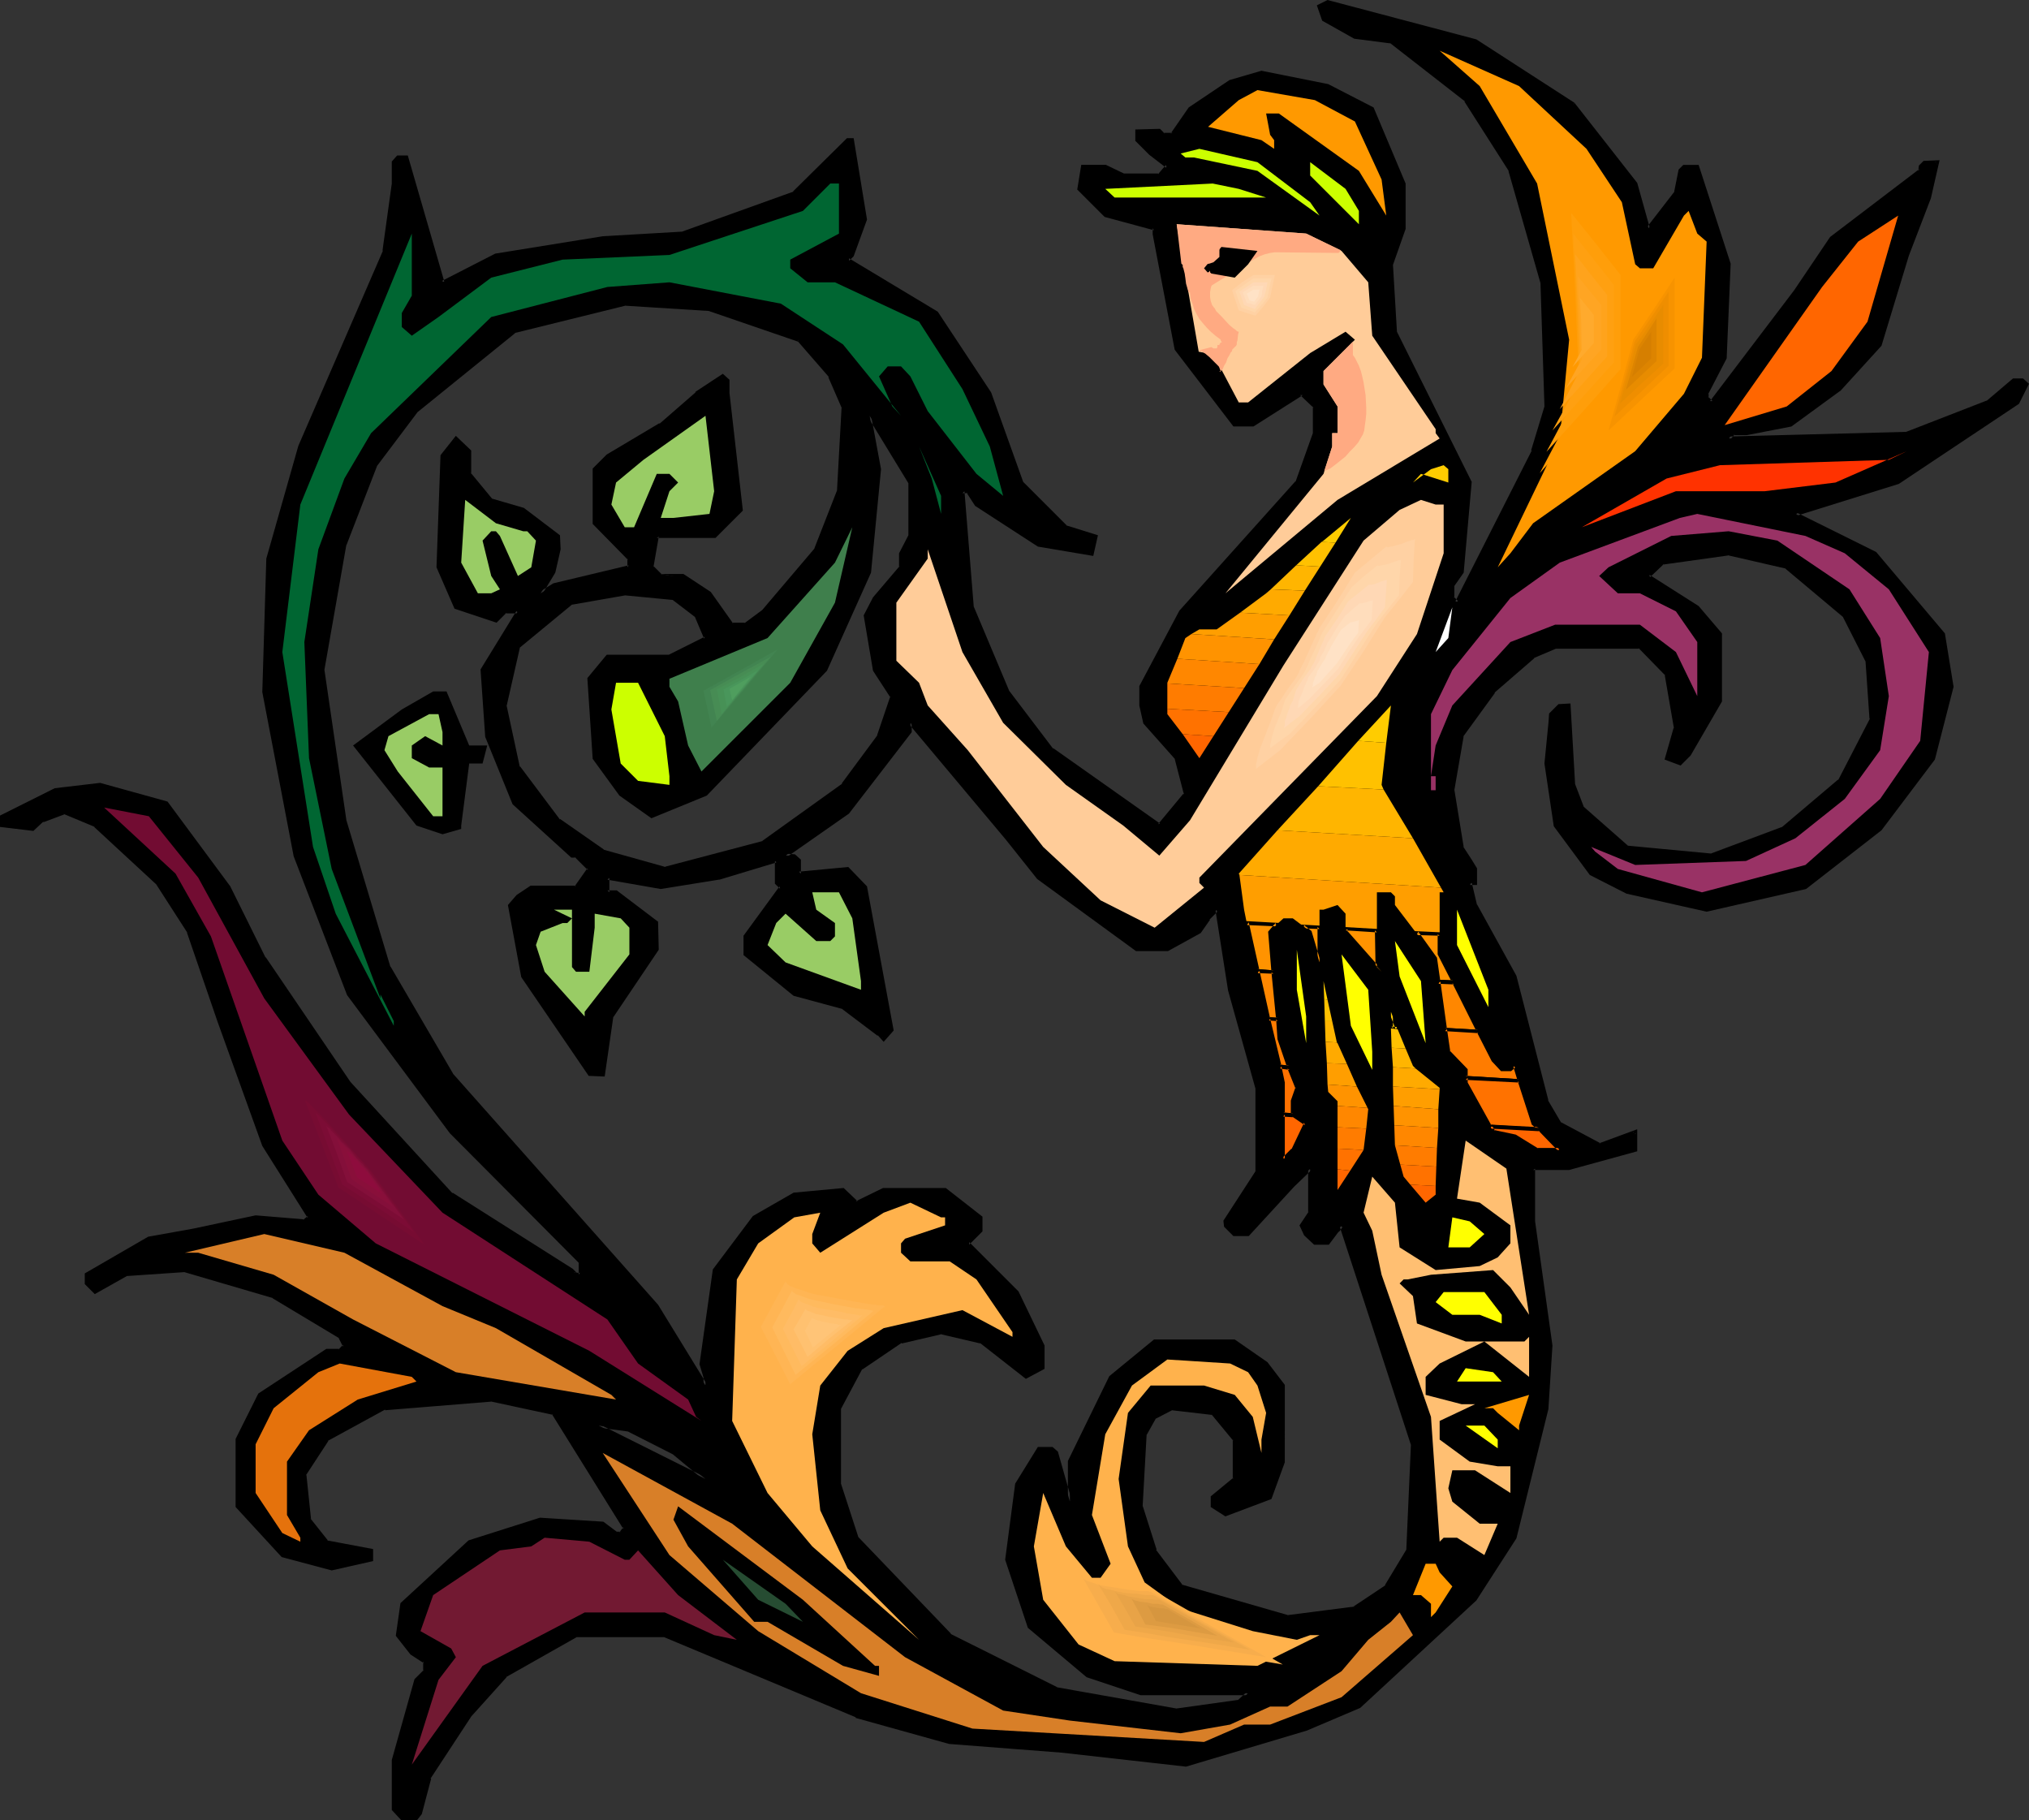 <?xml version="1.0" encoding="UTF-8" standalone="no"?>
<svg
   version="1.0"
   width="129.98mm"
   height="116.568mm"
   id="svg155"
   sodipodi:docname="Fairy 027.wmf"
   xmlns:inkscape="http://www.inkscape.org/namespaces/inkscape"
   xmlns:sodipodi="http://sodipodi.sourceforge.net/DTD/sodipodi-0.dtd"
   xmlns="http://www.w3.org/2000/svg"
   xmlns:svg="http://www.w3.org/2000/svg">
  <rect width="100%" height="100%" fill="#333333" stroke="none"/>
  <sodipodi:namedview
     id="namedview155"
     pagecolor="#ffffff"
     bordercolor="#000000"
     borderopacity="0.25"
     inkscape:showpageshadow="2"
     inkscape:pageopacity="0.0"
     inkscape:pagecheckerboard="0"
     inkscape:deskcolor="#d1d1d1"
     inkscape:document-units="mm" />
  <defs
     id="defs1">
    <pattern
       id="WMFhbasepattern"
       patternUnits="userSpaceOnUse"
       width="6"
       height="6"
       x="0"
       y="0" />
  </defs>
  <path
     style="fill:#000000;fill-opacity:1;fill-rule:evenodd;stroke:none"
     d="m 163.054,351.713 -10.666,-5.493 -7.434,-1.131 25.856,12.925 z m 217.837,-326.51 15.029,19.225 3.232,10.824 6.626,-8.563 0.97,-5.331 0.97,-1.131 h 3.232 l 7.595,23.749 -0.97,22.618 -4.363,8.724 v 0.969 l 1.131,1.131 20.362,-26.98 8.726,-12.763 21.493,-16.317 v -1.131 l 0.97,-0.969 h 3.232 l -2.101,8.563 -5.333,13.894 -6.464,21.649 -9.858,10.824 -11.797,8.724 -10.827,1.939 h -3.07 l -1.131,1.292 43.147,-1.292 19.554,-7.432 6.302,-5.331 h 2.101 l 1.131,0.969 -2.101,4.362 -29.088,19.387 -24.886,7.593 19.392,9.532 16.322,19.549 2.101,12.763 -4.363,17.287 -12.928,17.125 -18.099,14.217 -23.917,5.331 -19.392,-4.201 -8.565,-4.524 -8.726,-11.632 -2.101,-15.025 0.97,-9.855 v -2.1 l 2.262,-2.1 h 2.262 l 0.97,19.225 2.101,5.493 10.827,9.532 20.523,2.1 17.291,-6.462 13.736,-11.632 7.757,-15.025 -0.97,-14.056 -5.494,-10.824 -14.059,-11.794 -14.059,-3.393 -15.998,2.262 -3.394,3.231 11.797,7.593 5.494,6.462 v 16.317 l -7.595,12.763 -2.101,2.262 -3.232,-1.292 2.262,-7.432 -2.262,-12.925 -6.464,-6.624 h -20.523 l -5.333,2.423 -9.696,8.401 -7.595,10.824 -2.262,13.086 2.262,13.732 1.939,3.393 1.293,1.939 v 3.393 h -1.293 l 1.293,5.331 9.534,17.287 7.757,30.211 3.232,5.331 9.534,5.331 8.726,-3.231 v 4.362 l -15.998,4.524 h -8.726 v 12.763 l 4.202,30.05 -0.97,15.187 -7.757,31.342 -9.534,15.025 -28.118,25.849 -12.766,5.331 -29.25,8.724 -30.058,-3.393 -26.987,-2.1 -22.624,-6.301 -46.379,-19.549 h -21.493 l -17.13,9.855 -8.726,9.694 -9.696,15.025 -2.101,8.563 -0.97,1.131 h -3.555 l -1.939,-2.1 V 426.03 l 5.494,-19.387 2.101,-2.1 v -2.423 l -3.232,-1.939 -3.394,-4.362 0.97,-7.593 16.322,-15.025 17.291,-5.331 15.029,0.969 3.232,2.262 h 1.131 l 0.97,-1.131 -17.13,-27.95 -15.19,-3.231 -25.856,2.1 -13.898,7.593 -5.494,8.563 1.131,10.824 4.363,5.331 10.666,2.1 v 2.262 L 80.315,379.663 68.357,376.431 57.53,364.638 V 348.482 l 5.333,-10.824 16.322,-10.663 h 3.07 l 1.131,-1.292 -1.131,-2.1 -15.998,-9.855 -21.493,-6.301 -14.221,1.131 -7.434,4.201 -2.262,-2.1 v -2.1 l 15.19,-8.724 10.666,-1.939 15.19,-3.231 11.797,0.969 1.131,-0.969 -10.827,-17.448 -10.827,-30.05 -7.434,-21.649 -7.595,-11.794 -15.029,-13.894 -7.757,-3.231 -5.171,1.939 -2.262,2.1 -7.595,-0.808 v -2.262 l 13.09,-6.301 10.666,-1.292 16.16,4.524 15.19,20.356 8.565,17.125 20.523,30.211 24.725,26.98 29.25,18.256 0.97,1.131 h 0.97 v -3.231 L 109.241,274.003 84.517,240.722 71.589,207.118 63.994,167.375 64.963,135.225 72.72,108.083 93.081,60.746 95.344,44.429 v -5.17 l 0.97,-1.131 h 2.101 l 8.726,30.211 12.928,-6.624 25.856,-4.039 19.392,-1.131 26.987,-9.855 12.928,-12.763 h 1.131 l 3.07,19.225 -3.07,8.563 -1.131,1.131 21.493,12.925 12.928,19.549 7.595,21.487 10.827,10.824 7.272,2.1 -0.97,4.201 -12.928,-2.1 -15.029,-9.694 -2.101,-3.231 h -1.293 l 2.424,28.111 8.403,20.356 10.827,14.217 26.018,18.256 6.302,-7.593 -2.101,-8.724 -7.757,-8.563 -0.97,-4.201 v -4.524 l 9.696,-18.256 28.118,-31.181 4.363,-11.955 v -6.462 l -3.232,-3.07 -11.797,7.593 h -4.363 l -14.059,-18.418 -5.333,-27.95 v -1.292 l -11.958,-3.07 -6.464,-6.462 1.131,-5.493 h 5.333 l 4.363,2.262 h 8.726 l 1.939,-2.262 -4.04,-3.07 -3.394,-3.231 v -2.262 h 5.494 l 0.97,0.969 h 2.262 l 4.202,-6.301 9.696,-6.624 7.595,-2.1 16.16,3.231 10.666,5.493 7.595,18.095 v 10.824 l -3.07,8.724 0.97,16.317 18.099,36.512 -1.939,21.649 -2.262,3.07 v 3.231 l 1.131,1.131 18.422,-36.674 3.232,-10.824 -1.131,-30.05 L 365.7,41.359 354.873,24.234 336.774,10.017 328.048,8.886 320.452,4.685 l -0.97,-3.07 2.101,-1.292 35.552,9.694 z m -187.456,57.03 -21.654,-7.432 -20.523,-1.292 -26.826,6.785 -23.594,19.225 -9.858,13.086 -7.595,19.225 -5.333,30.373 5.333,36.351 10.666,35.543 15.19,26.011 49.773,56.061 11.797,19.225 v -2.1 l -0.97,-3.231 3.07,-22.618 9.696,-12.763 9.696,-5.493 11.797,-1.131 3.232,3.07 6.626,-3.07 h 14.867 l 8.726,6.624 v 3.231 l -3.232,3.07 11.797,11.794 6.464,12.925 v 5.493 l -4.202,2.1 -10.827,-8.563 -9.696,-2.262 -9.696,2.262 -9.696,6.462 -5.333,9.694 v 18.418 l 4.202,12.925 22.624,23.588 25.694,12.925 29.25,5.331 15.029,-2.1 2.262,-2.1 h -26.018 l -12.928,-4.201 -13.898,-11.955 -5.494,-16.156 2.262,-18.256 5.333,-8.724 h 3.232 l 0.97,1.131 3.394,11.794 v -9.694 l 9.858,-20.518 10.666,-8.563 h 19.392 l 7.595,5.331 4.202,5.331 v 18.418 l -3.232,8.724 -10.827,4.201 -3.07,-2.1 v -2.1 l 5.333,-4.524 v -9.532 l -5.333,-6.462 -9.696,-1.131 -4.363,2.1 -2.424,4.201 -0.97,17.448 3.394,10.663 6.302,8.724 25.856,7.432 16.322,-2.1 7.595,-5.331 5.171,-8.724 1.293,-25.688 -17.291,-52.991 -0.97,1.292 -2.262,3.07 h -3.232 l -2.101,-2.262 -1.131,-2.1 2.101,-3.07 v -10.663 l -4.202,4.039 -10.827,11.794 h -3.232 l -2.262,-2.1 v -0.969 l 7.757,-11.794 v -20.518 l -6.626,-23.749 -3.232,-19.387 -2.101,2.1 -2.101,3.231 -7.757,4.362 h -7.434 l -23.755,-17.448 -7.595,-9.532 -23.432,-27.95 v 2.262 l -15.19,19.387 -15.029,10.501 h 2.101 l 1.131,1.292 v 3.07 l 11.797,-1.131 4.202,4.524 6.626,34.412 -2.101,2.262 -1.131,-1.292 -8.726,-6.462 -11.797,-3.07 -11.797,-9.694 v -4.362 l 8.565,-11.794 -1.131,-1.131 v -5.331 l -13.898,4.039 -14.059,2.423 -12.928,-2.423 v 3.554 h 2.101 l 9.858,7.432 v 6.462 l -10.989,16.156 -2.101,14.056 h -3.232 l -15.998,-23.749 -3.232,-17.287 1.939,-2.1 3.232,-2.1 h 10.827 l 3.232,-4.524 -3.232,-3.231 h -0.97 l -14.059,-12.602 -6.464,-16.317 -1.131,-15.994 8.565,-14.217 h -3.07 l -2.262,2.262 -9.696,-3.231 -4.202,-9.694 0.97,-26.98 3.232,-4.201 3.232,3.07 v 5.493 l 5.333,6.301 7.757,2.423 8.565,6.301 v 3.231 l -1.131,5.493 -3.232,5.17 3.232,-2.1 18.261,-4.201 v -2.1 l -8.403,-8.563 v -13.086 l 3.07,-3.231 12.928,-7.432 8.565,-7.593 6.464,-4.201 1.131,0.969 v 3.231 l 3.232,28.111 -6.464,6.301 h -13.898 l -1.131,7.593 2.101,2.1 h 5.333 l 6.464,4.201 5.494,7.593 h 3.232 l 4.363,-3.231 12.766,-15.025 5.494,-14.056 0.97,-20.518 -3.07,-7.27 z m 26.987,47.498 v -12.925 l -9.858,-16.156 2.262,12.925 -2.262,24.88 -10.666,23.749 -29.088,30.05 -12.928,5.331 -7.595,-5.331 -6.302,-8.724 -1.293,-19.225 4.363,-5.331 h 15.029 l 8.726,-4.524 -2.262,-5.331 -5.494,-4.362 -11.797,-1.131 -12.766,2.262 -13.09,10.663 -3.07,14.217 3.07,15.025 9.858,12.763 10.666,7.593 15.029,4.201 23.917,-6.301 19.23,-14.056 8.726,-11.794 3.232,-9.694 -4.202,-6.301 -2.424,-13.086 2.424,-4.362 6.302,-7.432 v -3.393 z"
     id="path1" />
  <path
     style="fill:#000000;fill-opacity:1;fill-rule:evenodd;stroke:none"
     d="m 163.377,351.228 -10.989,-5.493 -10.019,-1.454 31.674,15.833 -10.666,-8.886 -0.485,0.808 7.595,6.301 0.485,-0.646 -25.856,-12.925 -0.162,0.808 7.272,0.969 h -0.162 l 10.827,5.493 v 0 z"
     id="path2" />
  <path
     style="fill:#000000;fill-opacity:1;fill-rule:evenodd;stroke:none"
     d="m 380.729,25.688 -0.162,-0.162 15.029,19.225 -0.162,-0.162 3.394,11.632 7.272,-9.37 1.131,-5.493 -0.162,0.323 0.97,-1.131 -0.323,0.162 h 3.232 l -0.485,-0.323 7.595,23.749 v -0.162 l -0.97,22.618 0.162,-0.162 -4.525,8.724 0.162,1.292 1.616,1.616 20.685,-27.303 8.565,-12.925 -0.162,0.162 21.654,-16.479 0.162,-1.292 -0.162,0.323 0.97,-0.969 -0.323,0.162 h 3.232 l -0.485,-0.646 -2.101,8.724 -5.171,13.732 -6.626,21.81 0.162,-0.323 -9.858,10.824 h 0.162 l -11.797,8.563 h 0.162 l -10.827,2.1 v 0 h -3.394 l -1.778,2.1 44.278,-1.292 19.715,-7.593 6.302,-5.331 -0.323,0.162 h 2.101 l -0.323,-0.162 1.131,0.969 v -0.485 l -2.262,4.362 0.162,-0.162 -29.088,19.225 h 0.162 l -25.856,8.078 20.362,10.017 -0.162,-0.162 16.322,19.549 -0.162,-0.323 2.101,12.925 v -0.323 l -4.363,17.448 v -0.162 l -12.766,17.125 v -0.162 l -18.099,14.056 h 0.162 l -23.917,5.331 h 0.162 l -19.23,-4.201 h 0.162 l -8.726,-4.362 h 0.162 l -8.565,-11.632 v 0.162 l -2.101,-15.025 v 0.162 l 0.97,-9.855 v -2.1 l -0.162,0.323 2.262,-2.1 -0.323,0.162 h 2.262 l -0.485,-0.485 0.97,19.225 2.262,5.816 10.989,9.694 20.846,2.1 17.291,-6.624 13.898,-11.794 7.918,-15.187 -1.131,-14.217 -5.494,-10.986 -14.221,-11.955 -14.221,-3.231 -16.16,2.262 -4.04,3.554 12.282,8.078 v -0.162 l 5.494,6.462 -0.162,-0.323 v 16.317 -0.323 l -7.434,12.925 0.162,-0.162 -2.262,2.262 0.485,-0.162 -3.232,-1.131 0.323,0.485 2.101,-7.593 -2.101,-13.086 -6.787,-6.785 h -20.685 l -5.656,2.262 -9.696,8.563 -7.757,10.986 -2.101,13.248 2.101,13.894 2.101,3.393 1.293,2.1 v -0.323 3.393 l 0.323,-0.485 h -1.778 l 1.454,6.139 9.534,17.125 v 0 l 7.595,30.211 3.394,5.493 9.858,5.493 8.888,-3.231 -0.646,-0.485 v 4.362 l 0.323,-0.485 -15.998,4.524 h 0.162 -9.05 l -0.162,13.248 v 0.162 l 4.202,30.05 v -0.162 l -0.97,15.187 v -0.162 l -7.595,31.342 v -0.162 l -9.534,15.025 v 0 l -28.118,25.849 0.162,-0.162 -12.766,5.493 v -0.162 l -29.088,8.724 h 0.162 l -30.058,-3.231 -27.149,-2.262 v 0 l -22.462,-6.301 v 0 l -46.541,-19.549 h -21.654 l -17.291,10.017 -8.726,9.694 v 0 l -9.696,15.187 -2.262,8.563 0.162,-0.162 -0.97,1.131 h 0.323 -3.555 0.323 l -1.939,-2.1 v 0.323 -11.955 0.162 l 5.494,-19.387 v 0.162 l 2.101,-2.262 v -2.746 l -3.232,-2.1 v 0 l -3.394,-4.201 0.162,0.323 0.97,-7.593 -0.162,0.162 16.322,-15.025 -0.162,0.162 17.13,-5.331 v 0 l 15.029,0.969 h -0.162 l 3.232,2.262 h 1.454 l 1.293,-1.616 -17.453,-28.273 -15.352,-3.393 -26.018,2.1 -14.059,7.755 -5.656,8.724 1.293,11.148 4.363,5.655 10.989,2.1 -0.323,-0.485 v 2.262 l 0.323,-0.485 -9.696,2.1 h 0.162 l -11.797,-3.231 0.162,0.162 -10.827,-11.794 0.162,0.323 v -16.156 0.162 l 5.333,-10.824 -0.162,0.162 16.16,-10.663 -0.162,0.162 3.232,-0.162 1.616,-1.454 -1.454,-2.585 -16.16,-9.855 -21.654,-6.301 -14.382,0.969 -7.595,4.362 h 0.646 l -2.262,-2.1 0.162,0.323 v -2.1 l -0.162,0.323 15.029,-8.724 v 0.162 l 10.666,-2.1 15.029,-3.07 h -0.162 l 12.12,0.969 1.616,-1.454 -11.15,-17.771 0.162,0.162 -10.827,-30.05 -7.595,-21.649 -7.595,-11.794 -15.19,-14.217 -7.918,-3.231 -5.333,2.1 -2.424,2.1 0.485,-0.162 -7.595,-0.808 0.323,0.485 v -2.262 l -0.162,0.323 12.928,-6.301 h -0.162 l 10.827,-1.131 h -0.323 l 16.322,4.524 -0.323,-0.323 15.19,20.356 v 0 l 8.403,17.125 v 0.162 l 20.523,30.05 0.162,0.162 24.886,26.98 29.088,18.418 v -0.162 l 1.293,0.323 0.323,0.162 -1.131,-1.131 -29.088,-18.418 v 0.162 L 84.84,261.886 v 0 L 64.317,231.675 v 0.162 L 55.752,214.55 40.562,194.032 24.24,189.508 13.251,190.801 0,197.425 v 2.747 l 8.08,0.969 2.424,-2.262 v 0.162 l 5.171,-1.939 -0.485,-0.162 7.757,3.231 h -0.162 l 15.029,13.894 v 0 l 7.595,11.794 -0.162,-0.162 7.434,21.649 10.827,30.05 10.989,17.448 v -0.485 l -1.131,0.969 0.323,-0.162 -11.797,-0.969 -15.19,3.231 -10.827,1.939 -15.352,8.886 v 2.585 l 2.424,2.423 7.757,-4.362 h -0.162 L 44.763,307.931 h -0.162 l 21.493,6.301 h -0.162 l 16.16,9.694 -0.162,-0.162 1.131,2.262 v -0.485 l -1.131,1.131 0.323,-0.162 h -3.232 l -16.483,10.824 -5.494,10.986 v 16.479 l 11.15,12.117 12.12,3.231 10.019,-2.262 v -2.908 l -11.15,-2.1 0.323,0.162 -4.363,-5.493 0.162,0.162 -1.131,-10.824 -0.162,0.323 5.494,-8.401 h -0.162 l 13.898,-7.593 v 0.162 l 25.856,-2.1 h -0.162 l 15.029,3.231 -0.323,-0.162 17.291,27.788 v -0.485 l -0.97,1.292 0.323,-0.162 h -1.131 0.162 l -3.232,-2.423 -15.352,-0.969 -17.291,5.493 -16.483,15.187 -1.131,7.916 3.555,4.524 3.232,2.1 -0.162,-0.485 v 2.423 l 0.162,-0.323 -2.262,2.262 -5.494,19.549 v 12.117 l 2.262,2.423 h 3.878 l 1.131,-1.454 2.262,-8.563 h -0.162 l 9.858,-15.025 -0.162,0.162 8.726,-9.694 h -0.162 l 17.13,-9.694 h -0.162 21.493 -0.162 l 46.379,19.387 v 0.162 l 22.624,6.301 27.149,2.1 30.219,3.393 29.25,-8.724 v 0 l 12.928,-5.493 28.118,-26.011 9.696,-15.025 7.757,-31.342 v -0.162 l 0.97,-15.187 -4.202,-30.05 v 0 -12.763 l -0.485,0.323 h 8.726 l 16.483,-4.524 v -5.331 l -9.211,3.393 h 0.323 l -9.696,-5.17 0.162,0.162 -3.232,-5.493 0.162,0.162 -7.757,-30.211 -9.534,-17.287 v 0.162 l -1.293,-5.493 -0.485,0.646 h 1.778 v -4.039 l -1.293,-2.1 -2.101,-3.231 0.162,0.162 -2.262,-13.894 v 0.162 l 2.262,-13.086 -0.162,0.162 7.757,-10.663 h -0.162 l 9.696,-8.401 h -0.162 l 5.333,-2.262 h -0.162 20.523 l -0.323,-0.162 6.464,6.624 -0.162,-0.323 2.262,13.086 v -0.323 l -2.262,7.916 3.878,1.454 2.424,-2.423 7.595,-13.086 v -16.479 l -5.656,-6.624 -11.958,-7.593 0.162,0.646 3.394,-3.231 -0.323,0.162 16.16,-2.262 h -0.323 l 14.059,3.231 h -0.162 l 14.059,11.794 -0.162,-0.162 5.494,10.824 v -0.162 l 0.97,14.056 0.162,-0.162 -7.757,15.025 v -0.162 l -13.736,11.632 0.162,-0.162 -17.291,6.462 h 0.323 l -20.523,-1.939 h 0.162 l -10.827,-9.532 0.162,0.162 -2.101,-5.493 v 0.162 l -1.131,-19.71 -2.909,0.162 -2.262,2.262 -0.162,2.262 v 0 l -0.97,9.855 2.262,15.187 8.726,11.794 8.888,4.524 19.392,4.362 24.078,-5.493 18.261,-14.217 12.928,-17.125 4.525,-17.61 -2.101,-12.925 -16.645,-19.71 -19.23,-9.532 -0.162,0.808 24.886,-7.755 29.088,-19.387 2.424,-4.847 -1.454,-1.292 h -2.424 l -6.464,5.493 0.162,-0.162 -19.554,7.593 h 0.162 l -43.147,1.131 0.323,0.808 1.131,-1.292 -0.323,0.162 h 3.232 l 10.827,-2.1 11.958,-8.724 9.858,-10.824 6.626,-21.81 5.333,-13.894 2.101,-9.209 -3.878,0.162 -1.131,1.131 -0.162,1.292 0.323,-0.485 -21.654,16.479 -8.726,12.925 -20.362,26.819 h 0.646 l -1.131,-1.131 0.162,0.323 v -0.969 l -0.162,0.162 4.525,-8.724 0.97,-22.941 -7.757,-23.911 h -3.717 l -1.131,1.131 -1.131,5.655 v -0.162 l -6.626,8.563 0.808,0.162 -3.07,-10.986 -15.19,-19.387 z"
     id="path3" />
  <path
     style="fill:#000000;fill-opacity:1;fill-rule:evenodd;stroke:none"
     d="m 138.168,307.769 1.131,1.131 h 1.616 v -3.716 l -31.35,-31.504 h 0.162 l -24.886,-33.281 0.162,0.162 -12.928,-33.604 v 0.162 l -7.595,-39.743 v 0 l 0.97,-32.15 v 0.162 l 7.595,-27.142 v 0 L 93.566,60.908 95.667,44.59 v -5.331 0.323 l 0.97,-1.131 -0.323,0.162 h 2.101 l -0.323,-0.323 8.726,30.696 13.413,-6.785 h -0.162 l 26.018,-4.201 h -0.162 l 19.392,-0.969 27.149,-9.855 13.09,-12.925 -0.323,0.162 h 1.131 l -0.485,-0.485 3.232,19.225 v -0.162 l -3.232,8.563 0.162,-0.162 -1.454,1.616 21.816,13.248 -0.162,-0.162 13.09,19.387 -0.162,-0.162 7.595,21.649 10.989,10.986 7.434,2.262 -0.323,-0.485 -0.97,4.201 0.485,-0.323 -12.766,-2.262 0.162,0.162 -15.029,-9.855 0.162,0.162 -2.424,-3.231 h -1.939 l 2.424,28.596 8.565,20.518 10.827,14.217 26.341,18.418 6.787,-7.916 -2.262,-9.047 -7.757,-8.724 0.162,0.162 -0.97,-4.201 v 0.162 -4.524 0.162 l 9.696,-18.095 h -0.162 l 28.28,-31.342 4.363,-11.955 v -6.785 l -3.555,-3.554 -12.12,7.755 h 0.162 -4.363 l 0.323,0.162 -14.059,-18.418 0.162,0.162 -5.333,-27.788 v 0 l -0.162,-1.616 -12.12,-3.231 0.162,0.162 -6.464,-6.462 0.162,0.323 1.131,-5.331 -0.485,0.323 h 5.333 -0.162 l 4.525,2.262 8.888,-0.162 2.424,-2.585 -4.525,-3.554 0.162,0.162 -3.394,-3.231 0.162,0.323 v -2.262 l -0.485,0.485 h 5.494 l -0.323,-0.162 1.131,1.131 2.586,-0.162 4.363,-6.462 -0.162,0.162 9.858,-6.462 h -0.162 l 7.595,-2.1 h -0.323 l 16.16,3.07 h -0.162 l 10.827,5.493 -0.162,-0.162 7.595,18.256 -0.162,-0.323 v 10.824 0 l -3.07,8.563 0.97,16.479 18.261,36.674 v -0.323 l -2.101,21.649 v -0.162 l -2.101,3.393 v 3.393 l 1.454,1.777 18.907,-37.32 3.232,-10.824 -1.131,-30.211 L 366.024,41.036 355.196,23.911 336.936,9.532 328.048,8.563 h 0.162 l -7.595,-4.201 0.323,0.323 -1.131,-3.231 -0.162,0.485 2.101,-1.131 h -0.323 L 357.136,10.501 356.974,10.34 380.729,25.688 381.214,24.88 357.459,9.532 321.422,0 l -2.586,1.292 1.293,3.716 7.757,4.362 8.726,1.131 -0.162,-0.162 L 354.712,24.557 H 354.55 l 10.827,16.964 -0.162,-0.162 7.757,27.142 v -0.162 l 0.97,30.05 v 0 l -3.232,10.663 h 0.162 l -18.584,36.674 0.808,-0.162 -1.131,-1.131 0.162,0.323 v -3.231 0.323 l 2.262,-3.231 1.939,-21.972 -18.261,-36.674 0.162,0.323 -0.97,-16.317 v 0.162 l 3.07,-8.724 V 44.429 l -7.757,-18.418 -10.989,-5.655 -16.16,-3.231 -7.757,2.262 -9.858,6.624 -4.363,6.301 0.485,-0.162 h -2.262 l 0.323,0.162 -1.131,-1.131 -5.979,0.162 v 2.746 l 3.394,3.393 v 0 l 4.202,3.231 -0.162,-0.808 -1.939,2.262 0.323,-0.162 h -8.726 0.162 l -4.363,-2.1 h -5.979 l -0.97,5.978 6.626,6.624 11.958,3.231 -0.323,-0.485 v 1.454 l 5.333,27.95 14.221,18.579 h 4.848 l 11.958,-7.593 h -0.646 l 3.232,3.07 -0.162,-0.323 v 6.462 0 l -4.202,11.794 v -0.162 l -28.118,31.342 -9.696,18.256 v 4.685 l 0.97,4.362 7.757,8.724 -0.162,-0.162 2.262,8.724 v -0.485 l -6.302,7.593 0.485,-0.162 -25.856,-18.256 v 0.162 l -10.666,-14.056 v 0 l -8.565,-20.356 v 0.162 l -2.262,-28.111 -0.485,0.485 h 1.293 l -0.323,-0.162 2.101,3.231 15.19,9.855 13.413,2.262 1.131,-5.008 -7.757,-2.423 0.323,0.162 -10.827,-10.824 0.162,0.162 -7.757,-21.649 -12.928,-19.549 -21.493,-12.925 v 0.646 l 1.131,-1.131 3.232,-8.886 -3.232,-19.71 h -1.616 l -13.09,12.925 h 0.162 l -26.987,9.694 h 0.162 l -19.392,1.131 v 0 l -26.018,4.201 -12.928,6.624 0.646,0.323 -8.888,-30.696 h -2.586 l -1.293,1.454 v 5.331 0 l -2.262,16.317 0.162,-0.162 -20.523,47.337 v 0 l -7.757,27.303 -0.97,32.312 7.595,39.743 12.928,33.604 24.886,33.443 v 0 l 31.189,31.342 v -0.323 3.231 l 0.323,-0.485 h -0.97 z"
     id="path4" />
  <path
     style="fill:#000000;fill-opacity:1;fill-rule:evenodd;stroke:none"
     d="m 193.758,81.91 -21.816,-7.593 -20.685,-1.131 -26.987,6.624 -23.755,19.387 -10.019,13.248 -7.434,19.225 -5.494,30.535 5.494,36.512 v 0 l 10.666,35.704 15.19,26.011 49.773,56.061 -0.162,-0.162 12.766,20.518 v -3.554 l -1.131,-3.231 v 0.162 l 3.232,-22.618 v 0.162 l 9.696,-12.925 -0.323,0.162 9.696,-5.493 -0.162,0.162 11.958,-1.292 h -0.323 l 3.232,3.393 6.949,-3.393 h -0.162 14.867 -0.162 l 8.565,6.624 -0.162,-0.323 v 3.231 l 0.162,-0.323 -3.394,3.393 11.958,12.117 v -0.162 l 6.302,13.086 v -0.323 5.493 l 0.162,-0.485 -4.04,2.262 h 0.323 l -10.827,-8.724 -9.858,-2.1 -9.858,2.1 -9.858,6.624 -5.494,9.855 v 18.579 l 4.202,13.086 22.786,23.911 26.018,12.925 29.25,5.331 15.19,-2.1 3.232,-3.07 h -27.149 0.162 l -12.928,-4.201 0.162,0.162 -13.898,-11.794 0.162,0.162 -5.494,-16.317 v 0.162 l 2.262,-18.256 v 0.162 l 5.333,-8.563 -0.485,0.162 h 3.232 l -0.323,-0.162 0.97,1.131 v -0.162 l 4.202,14.863 v -12.925 l -0.162,0.162 9.858,-20.518 -0.162,0.162 10.827,-8.563 -0.323,0.162 h 19.392 l -0.323,-0.162 7.595,5.493 v -0.162 l 4.202,5.17 -0.162,-0.162 v 18.418 -0.162 l -3.232,8.724 0.323,-0.323 -10.827,4.201 h 0.485 l -3.232,-1.939 0.162,0.323 v -2.1 0.323 l 5.333,-4.685 v -9.855 l -5.494,-6.624 -10.019,-1.292 -4.525,2.262 -2.424,4.362 -0.97,17.61 3.394,10.824 6.464,8.886 26.018,7.593 16.483,-2.1 7.757,-5.493 5.333,-8.886 1.131,-25.849 -17.453,-53.799 -1.454,1.777 h -0.162 l -2.262,3.07 0.485,-0.162 h -3.232 l 0.323,0.162 -2.101,-2.1 v 0 l -0.97,-2.1 v 0.485 l 2.101,-3.393 v -11.794 l -5.01,4.847 -10.827,11.955 0.323,-0.162 h -3.232 l 0.162,0.162 -2.101,-2.262 0.162,0.323 v -0.969 l -0.162,0.323 7.757,-11.955 v -20.841 l -6.464,-23.588 v 0 l -3.394,-20.356 -2.747,2.908 -2.101,3.231 0.162,-0.162 -7.757,4.201 h 0.162 -7.434 0.323 l -23.755,-17.287 v 0.162 l -7.595,-9.532 -24.24,-28.919 v 3.393 -0.323 l -15.029,19.387 0.162,-0.162 -16.16,11.471 h 3.394 l -0.323,-0.162 1.131,1.292 -0.162,-0.323 v 3.554 l 12.443,-1.131 -0.485,-0.162 4.202,4.524 v -0.323 l 6.464,34.574 0.162,-0.485 -2.101,2.262 h 0.646 l -1.131,-1.292 h -0.162 l -8.565,-6.462 -11.958,-3.231 v 0.162 l -11.797,-9.694 0.162,0.323 v -4.362 0.162 l 8.888,-12.117 -1.454,-1.292 0.162,0.323 v -5.978 l -14.544,4.362 v 0 l -14.059,2.262 h 0.162 l -13.251,-2.423 v 4.362 h 2.424 -0.323 l 9.858,7.432 -0.162,-0.323 v 6.462 -0.323 l -10.827,16.156 -2.101,14.379 0.323,-0.485 h -3.232 l 0.323,0.323 -15.998,-23.749 v 0.162 l -3.232,-17.287 v 0.323 l 1.939,-2.1 v 0 l 3.232,-2.1 h -0.323 10.989 l 3.555,-4.847 -3.555,-3.554 -1.131,-0.162 0.323,0.162 -14.059,-12.602 0.162,0.162 -6.464,-16.317 v 0 l -1.293,-15.994 v 0.323 l 9.05,-14.702 h -4.202 l -2.262,2.262 h 0.485 l -9.696,-3.393 0.323,0.323 -4.363,-9.855 0.162,0.323 0.97,-26.98 -0.162,0.162 3.232,-4.201 -0.646,0.162 3.232,3.07 -0.162,-0.323 v 5.655 l 5.656,6.624 7.757,2.262 h -0.162 l 8.565,6.462 -0.162,-0.485 v 3.231 0 l -1.131,5.331 v -0.162 l -4.202,6.947 4.848,-3.07 v 0 l 18.422,-4.362 v -2.585 l -8.403,-8.724 0.162,0.323 v -13.086 l -0.162,0.323 3.07,-3.231 h -0.162 l 12.928,-7.432 8.726,-7.593 v 0 l 6.302,-4.201 -0.485,-0.162 1.131,1.131 -0.162,-0.323 v 3.231 l 3.394,28.111 v -0.323 l -6.464,6.301 h 0.323 -14.382 l -1.131,7.916 2.262,2.423 5.656,0.162 -5.333,-0.969 0.323,0.162 -2.101,-2.1 v 0.323 l 1.293,-7.432 -0.485,0.323 H 173.235 l 6.626,-6.624 -3.232,-28.434 v 0.162 -3.393 l -1.616,-1.454 -6.626,4.362 v 0.162 l -8.726,7.593 v -0.162 l -12.766,7.593 -3.394,3.393 v 13.409 l 8.565,8.724 -0.162,-0.323 v 2.1 l 0.323,-0.485 -18.261,4.362 -3.394,2.1 0.646,0.646 3.232,-5.331 1.293,-5.655 -0.162,-3.393 -8.726,-6.624 -7.757,-2.262 0.162,0.162 -5.333,-6.462 0.162,0.323 v -5.655 l -3.717,-3.554 -3.717,4.685 -0.97,27.142 4.363,10.017 10.181,3.393 2.424,-2.423 -0.323,0.162 h 3.07 l -0.323,-0.646 -8.726,14.217 1.131,16.317 6.626,16.317 14.221,12.925 h 1.131 l -0.323,-0.162 3.232,3.231 -0.162,-0.485 -3.07,4.362 0.323,-0.162 h -10.989 l -3.394,2.262 -2.101,2.423 3.232,17.448 16.322,23.911 3.878,0.162 2.101,-14.54 v 0.162 l 10.989,-16.317 -0.162,-6.785 -10.019,-7.593 h -2.262 l 0.485,0.485 v -3.554 l -0.485,0.485 12.928,2.262 14.059,-2.262 h 0.162 l 13.898,-4.201 -0.485,-0.323 v 5.493 l 1.293,1.292 -0.162,-0.646 -8.726,11.955 v 4.685 l 12.12,9.855 11.958,3.231 h -0.162 l 8.565,6.462 v -0.162 l 1.454,1.616 2.424,-2.746 -6.464,-34.897 -4.525,-4.685 -11.958,1.131 0.485,0.485 v -3.393 l -1.454,-1.292 -2.262,-0.162 0.323,0.808 15.029,-10.501 15.19,-19.71 v -2.262 l -0.646,0.323 23.432,27.95 7.595,9.532 23.917,17.448 h 7.757 l 7.918,-4.362 2.262,-3.231 h -0.162 l 2.101,-2.1 -0.646,-0.323 3.07,19.549 v 0 l 6.626,23.749 v -0.162 20.518 -0.323 l -7.757,11.955 0.162,1.454 2.262,2.262 h 3.717 l 10.989,-11.955 4.202,-4.039 -0.808,-0.323 v 10.663 l 0.162,-0.323 -2.262,3.393 1.131,2.423 2.424,2.262 h 3.555 l 2.424,-3.231 v 0.162 l 0.97,-1.292 -0.808,-0.162 17.291,52.991 v -0.162 l -1.131,25.688 v -0.162 l -5.171,8.563 h 0.162 l -7.757,5.17 h 0.323 l -16.322,2.1 h 0.162 l -25.856,-7.432 0.323,0.162 -6.464,-8.563 h 0.162 l -3.394,-10.663 v 0.162 l 0.97,-17.448 v 0.162 l 2.262,-4.039 -0.162,0.162 4.363,-2.262 -0.323,0.162 9.696,1.131 -0.162,-0.162 5.333,6.462 -0.162,-0.323 v 9.532 l 0.162,-0.323 -5.494,4.524 v 2.585 l 3.555,2.262 11.15,-4.201 3.232,-8.886 V 335.234 l -4.202,-5.493 -7.918,-5.493 h -19.554 l -10.827,8.886 -10.019,20.518 v 9.855 l 0.97,-0.162 -3.394,-11.955 -1.293,-1.131 h -3.555 l -5.494,8.886 -2.424,18.418 5.494,16.479 14.221,11.955 13.09,4.362 h 26.018 l -0.323,-0.808 -2.262,2.1 0.162,-0.162 -15.029,2.1 h 0.162 l -29.088,-5.17 h 0.162 l -25.856,-12.925 h 0.162 l -22.624,-23.588 0.162,0.162 -4.202,-12.925 v 0.162 -18.418 0.162 l 5.171,-9.694 v 0.162 l 9.534,-6.462 v 0.162 l 9.696,-2.262 h -0.323 l 9.696,2.262 -0.162,-0.162 11.15,8.724 4.525,-2.423 v -5.655 l -6.302,-13.086 -11.958,-11.955 v 0.646 l 3.232,-3.231 v -3.554 l -8.888,-6.947 h -15.19 l -6.626,3.231 h 0.485 l -3.394,-3.231 -12.12,1.131 -9.858,5.655 -9.696,12.925 -3.232,22.941 0.97,3.231 v -0.162 2.1 l 0.808,-0.323 -11.797,-19.225 -49.773,-56.061 0.162,0.162 -15.19,-26.011 v 0.162 L 83.87,198.555 v 0 l -5.333,-36.512 v 0.162 l 5.333,-30.373 v 0.162 l 7.434,-19.225 v 0 l 9.858,-13.086 -0.162,0.162 23.755,-19.225 h -0.162 l 26.826,-6.624 h -0.162 l 20.523,1.292 h -0.162 l 21.654,7.432 -0.162,-0.162 z"
     id="path5" />
  <path
     style="fill:#000000;fill-opacity:1;fill-rule:evenodd;stroke:none"
     d="m 165.317,139.91 -0.323,-0.162 6.626,4.362 -0.162,-0.162 5.494,7.755 h 3.555 l 4.686,-3.393 12.766,-15.025 5.656,-14.217 0.97,-20.68 -3.232,-7.593 -7.595,-8.886 -0.646,0.646 7.595,8.724 h -0.162 l 3.232,7.432 v -0.323 l -1.131,20.518 v -0.162 l -5.494,14.056 0.162,-0.162 -12.766,15.025 v 0 l -4.363,3.231 0.323,-0.162 h -3.232 l 0.323,0.323 -5.494,-7.755 -6.626,-4.362 h -5.494 z"
     id="path6" />
  <path
     style="fill:#000000;fill-opacity:1;fill-rule:evenodd;stroke:none"
     d="m 220.745,129.893 v -13.248 l -10.989,-18.256 2.586,15.348 v -0.162 l -2.262,24.718 v 0 l -10.666,23.588 h 0.162 l -29.088,30.05 h 0.162 l -13.09,5.331 h 0.485 l -7.595,-5.331 h 0.162 l -6.302,-8.563 0.162,0.162 -1.293,-19.225 -0.162,0.162 4.363,-5.331 -0.323,0.162 h 15.19 l 9.05,-4.685 -2.262,-5.816 -5.656,-4.362 -12.12,-1.292 -12.928,2.423 -13.251,10.824 -3.232,14.379 3.232,15.187 9.858,12.925 10.827,7.593 15.19,4.362 24.078,-6.462 19.392,-14.056 8.726,-11.955 3.232,-9.855 -4.202,-6.624 v 0.162 l -2.262,-13.086 v 0.323 l 2.262,-4.362 v 0.162 l 6.464,-7.755 v -3.393 l -0.162,0.323 2.262,-4.362 -0.808,-0.323 -2.262,4.362 v 3.393 l 0.162,-0.323 -6.464,7.593 -2.262,4.362 2.262,13.409 4.202,6.462 v -0.323 l -3.232,9.532 0.162,-0.162 -8.726,11.794 h 0.162 l -19.392,13.894 h 0.162 l -23.917,6.301 h 0.323 l -15.029,-4.201 h 0.162 l -10.666,-7.432 v 0.162 l -9.696,-12.925 v 0.323 l -3.232,-15.025 v 0.162 l 3.232,-14.217 -0.162,0.162 12.928,-10.663 -0.162,0.162 12.928,-2.262 h -0.162 l 11.797,1.131 h -0.162 l 5.494,4.201 -0.162,-0.162 2.262,5.331 0.162,-0.485 -8.726,4.362 h 0.162 -15.19 l -4.686,5.655 1.293,19.549 6.464,8.886 7.757,5.493 13.413,-5.493 29.088,-30.211 10.666,-23.749 2.424,-25.042 -2.424,-13.086 -0.808,0.323 9.858,16.156 v -0.162 12.925 -0.162 z"
     id="path7" />
  <path
     style="fill:#ff9900;fill-opacity:1;fill-rule:evenodd;stroke:none"
     d="m 384.123,36.028 8.565,12.925 3.232,15.025 1.131,0.969 h 3.232 l 7.434,-12.763 1.131,-1.131 2.101,5.493 2.262,1.939 -1.131,28.111 -4.363,8.724 -11.797,13.894 -24.725,17.448 -5.494,7.27 -3.07,3.393 15.029,-31.181 2.262,-23.911 -7.757,-37.805 -13.898,-23.588 -9.696,-8.563 19.23,8.563 z"
     id="path8" />
  <path
     style="fill:#ff9900;fill-opacity:1;fill-rule:evenodd;stroke:none"
     d="m 328.048,29.404 6.464,14.056 1.131,8.724 -6.626,-10.824 -19.392,-13.894 h -3.07 l 0.97,5.17 0.97,1.292 v 2.1 l -3.07,-2.1 -12.928,-3.231 7.434,-6.462 4.525,-2.423 13.898,2.423 z"
     id="path9" />
  <path
     style="fill:#ccff00;fill-opacity:1;fill-rule:evenodd;stroke:none"
     d="m 317.22,48.952 2.262,3.231 -15.029,-10.824 -15.352,-3.231 h -2.101 l -1.131,-0.969 4.525,-1.131 14.059,3.231 z"
     id="path10" />
  <path
     style="fill:#ccff00;fill-opacity:1;fill-rule:evenodd;stroke:none"
     d="m 329.017,51.053 v 3.231 L 317.22,42.49 v -3.231 l 8.565,6.462 z"
     id="path11" />
  <path
     style="fill:#006632;fill-opacity:1;fill-rule:evenodd;stroke:none"
     d="m 203.131,56.545 -11.797,6.301 v 2.1 l 4.202,3.393 h 6.626 l 20.362,9.532 10.504,16.317 6.626,13.894 3.232,11.955 -6.464,-5.331 -11.797,-15.187 -4.202,-8.401 -2.262,-2.423 h -3.232 l -2.101,2.423 3.232,7.27 2.101,2.262 -14.059,-17.287 -15.029,-9.855 -26.987,-5.17 -15.029,1.131 -28.118,7.27 -29.088,28.111 -6.464,10.986 -6.302,17.125 -3.394,22.457 1.131,28.111 5.494,26.819 11.797,31.342 v -0.969 l 3.232,6.462 v 1.131 L 81.285,221.174 75.79,205.018 68.357,157.843 72.72,122.138 99.707,56.545 V 71.57 L 97.283,75.771 v 3.393 l 2.424,2.1 6.464,-4.524 12.766,-9.532 17.291,-4.362 25.856,-1.131 32.32,-10.663 6.626,-6.624 h 2.101 z"
     id="path12" />
  <path
     style="fill:#ccff00;fill-opacity:1;fill-rule:evenodd;stroke:none"
     d="M 306.555,47.821 H 269.872 l -2.262,-2.1 26.018,-1.292 6.302,1.292 z"
     id="path13" />
  <path
     style="fill:#ff6600;fill-opacity:1;fill-rule:evenodd;stroke:none"
     d="m 443.43,89.827 -10.827,8.563 -15.029,4.524 23.594,-33.443 8.726,-10.986 9.696,-6.301 -7.434,25.688 z"
     id="path14" />
  <path
     style="fill:#ffcc99;fill-opacity:1;fill-rule:evenodd;stroke:none"
     d="m 324.816,60.746 6.464,7.593 0.97,12.925 15.352,22.618 v 0.969 l 0.97,1.292 -24.725,14.863 -27.149,22.618 23.755,-28.919 2.101,-6.624 v -3.231 h 1.293 v -6.462 l -3.394,-5.331 v -3.231 l 7.595,-7.593 -2.262,-1.939 -8.565,5.17 -15.029,11.955 h -2.262 l -6.141,-11.632 -3.555,-0.646 -5.333,-30.858 31.35,2.262 z"
     id="path15" />
  <path
     style="fill:#99cc65;fill-opacity:1;fill-rule:evenodd;stroke:none"
     d="m 171.781,124.4 -8.726,0.969 h -3.07 l 2.101,-6.462 2.101,-2.1 -2.101,-2.1 h -3.07 l -5.494,12.925 h -2.262 l -3.232,-5.493 1.131,-5.331 6.626,-5.493 15.029,-10.663 2.101,18.256 z"
     id="path16" />
  <path
     style="fill:#006632;fill-opacity:1;fill-rule:evenodd;stroke:none"
     d="m 227.856,124.4 -2.262,-8.563 -3.07,-7.755 5.333,11.955 z"
     id="path17" />
  <path
     style="fill:#ff3200;fill-opacity:1;fill-rule:evenodd;stroke:none"
     d="m 427.27,118.907 h -21.493 l -22.786,8.724 20.523,-11.794 12.928,-3.231 40.885,-1.292 4.363,-2.1 -17.291,7.593 z"
     id="path18" />
  <path
     style="fill:#ffcc00;fill-opacity:1;fill-rule:evenodd;stroke:none"
     d="m 350.672,116.807 -6.626,-2.1 -1.939,2.1 4.363,-3.231 3.07,-0.969 1.131,0.969 z"
     id="path19" />
  <path
     style="fill:#99cc65;fill-opacity:1;fill-rule:evenodd;stroke:none"
     d="m 126.694,128.601 h 0.97 l 2.101,2.262 -1.131,6.462 -3.232,2.1 -4.363,-9.694 -0.97,-1.131 h -1.131 l -2.101,2.262 2.101,8.563 2.101,3.231 -2.101,0.969 h -3.232 l -4.04,-7.432 0.97,-15.187 7.434,5.655 z"
     id="path20" />
  <path
     style="fill:#ffcc99;fill-opacity:1;fill-rule:evenodd;stroke:none"
     d="m 349.54,122.138 v 11.794 l -6.464,19.549 -9.696,15.025 -42.986,43.944 v 1.292 l 1.131,1.131 -11.958,9.694 -13.09,-6.624 -13.898,-12.925 -18.261,-23.426 -9.696,-10.824 -2.101,-5.493 -5.494,-5.331 v -14.056 l 7.595,-10.663 v -2.262 l 8.403,24.88 9.858,17.125 15.19,15.025 13.898,9.855 8.726,7.27 7.434,-8.563 22.624,-37.482 19.392,-30.211 8.726,-7.432 5.171,-2.423 3.555,1.131 z"
     id="path21" />
  <path
     style="fill:#993265;fill-opacity:1;fill-rule:evenodd;stroke:none"
     d="m 446.662,133.932 10.666,8.724 9.696,15.187 -2.101,21.487 -9.696,14.056 -18.099,15.994 -25.048,6.624 -20.362,-5.655 -5.494,-4.201 -0.97,-1.131 10.666,4.362 26.826,-0.969 11.958,-5.493 11.958,-9.532 8.565,-11.794 2.101,-13.086 -2.101,-14.056 -7.434,-11.794 -17.453,-11.794 -11.797,-2.262 -13.898,1.131 -15.19,7.593 -2.262,2.1 4.525,4.201 h 5.333 l 8.726,4.362 5.171,7.432 v 13.086 l -5.171,-10.663 -8.726,-6.624 h -20.523 l -10.827,4.201 -14.059,15.348 -4.04,9.694 -1.131,7.432 h 1.131 v 3.393 h -1.131 v -18.418 l 5.171,-10.663 14.059,-17.448 11.958,-8.563 29.088,-10.824 4.202,-0.969 26.179,5.331 z"
     id="path22" />
  <path
     style="fill:#ffcc00;fill-opacity:1;fill-rule:evenodd;stroke:none"
     d="m 323.361,131.347 -3.394,-0.162 0.485,-0.323 6.626,-5.493 z"
     id="path23" />
  <path
     style="fill:#ffc100;fill-opacity:1;fill-rule:evenodd;stroke:none"
     d="m 319.968,131.186 3.394,0.162 -3.717,5.816 -5.818,-0.323 z"
     id="path24" />
  <path
     style="fill:#ffb500;fill-opacity:1;fill-rule:evenodd;stroke:none"
     d="m 313.827,136.84 5.818,0.323 -3.717,5.816 -8.242,-0.323 z"
     id="path25" />
  <path
     style="fill:#ffaa00;fill-opacity:1;fill-rule:evenodd;stroke:none"
     d="m 307.686,142.656 8.242,0.323 -3.717,5.978 -11.958,-0.646 6.302,-4.685 z"
     id="path26" />
  <path
     style="fill:#ff9e00;fill-opacity:1;fill-rule:evenodd;stroke:none"
     d="m 300.252,148.311 11.958,0.646 -3.717,5.816 -20.038,-1.292 1.939,-1.131 h 4.202 z"
     id="path27" />
  <path
     style="fill:#ff9300;fill-opacity:1;fill-rule:evenodd;stroke:none"
     d="m 288.456,153.481 20.038,1.292 -3.555,5.978 -19.877,-1.292 1.939,-5.008 z"
     id="path28" />
  <path
     style="fill:#ff8700;fill-opacity:1;fill-rule:evenodd;stroke:none"
     d="m 285.062,159.458 19.877,1.292 -3.717,5.816 -18.584,-1.131 v -0.162 z"
     id="path29" />
  <path
     style="fill:#ff7c00;fill-opacity:1;fill-rule:evenodd;stroke:none"
     d="m 282.638,165.436 18.584,1.131 -3.717,5.816 -14.867,-0.808 z"
     id="path30" />
  <path
     style="fill:#ff7200;fill-opacity:1;fill-rule:evenodd;stroke:none"
     d="m 282.638,171.575 14.867,0.808 -3.717,5.816 -7.434,-0.485 -3.717,-4.847 z"
     id="path31" />
  <path
     style="fill:#ff6600;fill-opacity:1;fill-rule:evenodd;stroke:none"
     d="m 286.355,177.714 7.434,0.485 -3.394,5.331 z"
     id="path32" />
  <path
     style="fill:#3f7f4c;fill-opacity:1;fill-rule:evenodd;stroke:none"
     d="m 191.334,165.274 -21.493,21.487 -3.232,-6.301 -2.424,-10.663 -2.101,-3.554 v -1.939 l 23.755,-9.855 16.322,-18.256 4.202,-8.563 -4.202,18.256 z"
     id="path33" />
  <path
     style="fill:#ffffff;fill-opacity:1;fill-rule:evenodd;stroke:none"
     d="m 347.601,157.843 4.04,-10.824 -0.97,7.432 z"
     id="path34" />
  <path
     style="fill:#ccff00;fill-opacity:1;fill-rule:evenodd;stroke:none"
     d="m 160.953,178.199 1.131,9.694 v 2.1 l -7.595,-0.969 -4.202,-4.201 -2.262,-13.086 1.131,-6.462 h 5.333 z"
     id="path35" />
  <path
     style="fill:#000000;fill-opacity:1;fill-rule:evenodd;stroke:none"
     d="m 113.605,180.461 h 4.363 l -1.131,4.362 h -3.232 l -1.939,15.025 v 0.808 l -4.525,1.292 -6.302,-2.1 -15.352,-19.387 11.797,-8.724 7.595,-4.362 h 3.232 z"
     id="path36" />
  <path
     style="fill:#ffcc00;fill-opacity:1;fill-rule:evenodd;stroke:none"
     d="m 335.643,179.815 -6.787,-0.485 7.918,-8.563 z"
     id="path37" />
  <path
     style="fill:#ffc100;fill-opacity:1;fill-rule:evenodd;stroke:none"
     d="m 328.856,179.33 6.787,0.485 -1.131,10.178 0.485,1.131 -15.837,-0.808 z"
     id="path38" />
  <path
     style="fill:#ffb500;fill-opacity:1;fill-rule:evenodd;stroke:none"
     d="m 319.16,190.316 15.837,0.808 7.11,11.794 -32.805,-1.939 z"
     id="path39" />
  <path
     style="fill:#ffaa00;fill-opacity:1;fill-rule:evenodd;stroke:none"
     d="m 309.302,200.979 32.805,1.939 6.787,11.955 -48.803,-3.07 -0.162,-0.323 z"
     id="path40" />
  <path
     style="fill:#ff9e00;fill-opacity:1;fill-rule:evenodd;stroke:none"
     d="m 300.091,211.803 48.803,3.07 0.646,1.131 h -0.97 v 10.178 l -5.656,-0.323 -5.171,-6.785 v -2.1 l -0.97,-0.969 h -3.394 v 9.209 l -7.595,-0.323 v -3.716 l -1.939,-2.1 -3.394,1.131 h -0.97 v 4.201 l -3.878,-0.162 -2.586,-1.939 h -2.262 l -1.616,1.454 -7.272,-0.323 -0.646,-3.231 z"
     id="path41" />
  <path
     style="fill:#ff9300;fill-opacity:1;fill-rule:evenodd;stroke:none"
     d="m 342.915,225.859 5.656,0.323 v 4.847 l 3.394,6.785 -3.717,-0.162 -0.646,-5.655 z m -41.046,-2.423 7.272,0.323 -1.616,1.777 0.808,9.855 -3.878,-0.323 z m 13.736,0.808 3.878,0.162 v 8.563 l -2.262,-7.432 z m 10.181,0.646 7.595,0.323 v 8.886 l 1.131,1.131 -8.726,-9.694 z"
     id="path42" />
  <path
     style="fill:#000000;fill-opacity:1;fill-rule:evenodd;stroke:none"
     d="m 343.4,225.536 -0.485,0.808 5.656,0.162 -0.485,-0.323 v 4.847 l 3.555,6.947 0.323,-0.646 -3.717,-0.162 0.485,0.323 -0.808,-5.655 -4.525,-6.301 -1.293,-0.162 5.01,6.947 v -0.323 l 0.808,6.139 4.686,0.162 -3.717,-7.593 0.162,0.323 v -5.331 l -6.949,-0.323 z"
     id="path43" />
  <path
     style="fill:#000000;fill-opacity:1;fill-rule:evenodd;stroke:none"
     d="m 302.353,223.274 -0.485,0.646 7.272,0.323 -0.323,-0.808 -1.778,2.1 0.808,9.855 0.485,-0.485 -3.878,-0.323 0.485,0.323 -2.586,-11.632 -0.97,-0.323 2.747,12.44 4.686,0.323 -0.808,-10.178 -0.162,0.323 2.262,-2.423 -8.726,-0.485 z"
     id="path44" />
  <path
     style="fill:#000000;fill-opacity:1;fill-rule:evenodd;stroke:none"
     d="m 315.766,223.92 -0.162,0.808 3.878,0.162 -0.485,-0.485 v 8.563 h 0.808 l -2.262,-7.593 -1.778,-1.454 -1.616,-0.162 2.747,2.1 -0.162,-0.162 3.07,10.501 v -12.117 l -5.656,-0.323 z"
     id="path45" />
  <path
     style="fill:#000000;fill-opacity:1;fill-rule:evenodd;stroke:none"
     d="m 326.27,224.89 -0.485,0.323 7.595,0.485 -0.485,-0.485 0.162,9.209 1.131,1.131 0.485,-0.646 -8.565,-9.694 0.162,0.323 v -0.646 l -0.808,-0.485 v 1.292 l 8.726,9.855 0.485,-0.646 -0.97,-1.131 0.162,0.323 v -9.209 l -8.403,-0.485 z"
     id="path46" />
  <path
     style="fill:#ff8700;fill-opacity:1;fill-rule:evenodd;stroke:none"
     d="m 348.248,237.653 3.717,0.162 5.979,11.955 -8.08,-0.646 z m -43.794,-2.585 3.878,0.323 0.97,11.309 h -2.101 z"
     id="path47" />
  <path
     style="fill:#000000;fill-opacity:1;fill-rule:evenodd;stroke:none"
     d="m 348.732,237.491 -0.485,0.646 3.717,0.162 -0.323,-0.323 5.979,11.955 0.323,-0.646 -8.08,-0.485 0.485,0.323 -1.616,-11.632 -0.808,-0.323 1.616,12.44 9.211,0.646 -6.464,-12.925 -4.363,-0.162 z"
     id="path48" />
  <path
     style="fill:#000000;fill-opacity:1;fill-rule:evenodd;stroke:none"
     d="m 304.939,234.906 -0.485,0.646 3.878,0.162 -0.485,-0.323 1.131,11.471 0.323,-0.485 -2.101,-0.162 0.323,0.323 -2.586,-11.632 -0.97,-0.323 2.909,12.44 2.909,0.162 -1.131,-12.278 -4.686,-0.323 z"
     id="path49" />
  <path
     style="fill:#ff7c00;fill-opacity:1;fill-rule:evenodd;stroke:none"
     d="m 349.864,249.123 8.08,0.646 3.555,6.947 2.101,2.262 h 2.101 l 0.97,-0.969 1.131,3.716 -12.928,-0.808 v -1.939 l -4.202,-4.362 z m -42.662,-2.423 h 2.101 l 0.323,4.847 2.586,6.947 -2.262,-0.323 z"
     id="path50" />
  <path
     style="fill:#000000;fill-opacity:1;fill-rule:evenodd;stroke:none"
     d="m 350.348,249.123 -0.485,0.485 8.08,0.485 -0.323,-0.162 3.555,6.947 2.262,2.423 h 2.424 l 1.131,-0.969 -0.646,-0.323 1.131,3.716 0.323,-0.485 -12.928,-0.808 0.485,0.485 v -2.1 l -4.363,-4.524 0.162,0.323 -0.808,-5.493 -0.97,-0.323 0.97,5.978 4.202,4.524 -0.162,-0.323 v 2.262 l 14.059,0.808 -1.454,-4.847 -1.616,1.454 0.323,-0.162 h -2.101 l 0.323,0.162 -2.101,-2.262 0.162,0.162 -3.717,-7.27 -8.888,-0.485 z"
     id="path51" />
  <path
     style="fill:#000000;fill-opacity:1;fill-rule:evenodd;stroke:none"
     d="m 307.524,246.538 -0.323,0.485 2.101,0.162 -0.323,-0.485 0.323,4.847 2.424,7.109 0.646,-0.646 -2.424,-0.323 0.323,0.323 -2.747,-11.471 -0.97,-0.323 3.07,12.44 3.232,0.323 -2.747,-7.593 v 0.162 l -0.323,-5.17 -3.232,-0.162 z"
     id="path52" />
  <path
     style="fill:#ff7200;fill-opacity:1;fill-rule:evenodd;stroke:none"
     d="m 354.873,260.917 12.928,0.808 3.394,10.178 1.616,1.454 -11.958,-0.646 -5.979,-10.501 z m -44.925,-2.746 2.262,0.323 1.778,4.847 -0.97,3.231 v 3.231 l 0.162,0.162 -2.424,-0.162 v -7.593 z"
     id="path53" />
  <path
     style="fill:#000000;fill-opacity:1;fill-rule:evenodd;stroke:none"
     d="m 355.358,260.917 -0.485,0.485 12.928,0.646 -0.323,-0.323 3.394,10.501 1.616,1.454 0.323,-0.808 -11.958,-0.646 0.323,0.323 -5.818,-10.501 v 0.162 -1.292 l -0.97,-0.485 v 1.939 l 6.141,10.663 13.413,0.808 -2.424,-2.262 0.162,0.323 -3.555,-10.663 -13.736,-0.808 z"
     id="path54" />
  <path
     style="fill:#000000;fill-opacity:1;fill-rule:evenodd;stroke:none"
     d="m 310.272,258.171 -0.485,0.485 2.424,0.323 -0.485,-0.323 1.939,4.847 v -0.323 l -1.131,3.231 v 3.554 l 0.162,0.323 0.485,-0.808 -2.424,-0.162 0.323,0.485 v -7.755 l -0.808,-3.877 -0.97,-0.485 0.97,4.524 v 0 7.916 l 3.717,0.323 -0.646,-0.969 0.162,0.323 v -3.231 0 l 0.97,-3.231 -1.939,-5.331 -3.232,-0.323 z"
     id="path55" />
  <path
     style="fill:#ff6600;fill-opacity:1;fill-rule:evenodd;stroke:none"
     d="m 360.852,272.711 11.958,0.646 4.848,5.008 h -5.494 l -5.494,-3.231 -5.171,-1.131 z m -50.096,-2.908 2.424,0.162 3.07,1.939 -3.232,6.462 -2.262,2.262 z"
     id="path56" />
  <path
     style="fill:#000000;fill-opacity:1;fill-rule:evenodd;stroke:none"
     d="m 361.176,272.388 -0.323,0.808 11.958,0.646 -0.323,-0.162 4.848,5.008 0.323,-0.808 h -5.494 l 0.323,0.162 -5.494,-3.393 -5.333,-1.131 0.323,0.162 -0.808,-1.292 -1.131,-0.162 1.293,2.1 5.333,1.292 -0.162,-0.162 5.656,3.393 h 6.464 l -5.656,-5.816 -12.928,-0.808 z"
     id="path57" />
  <path
     style="fill:#000000;fill-opacity:1;fill-rule:evenodd;stroke:none"
     d="m 311.08,269.803 -0.485,0.485 2.424,0.162 -0.162,-0.162 3.07,2.1 -0.162,-0.646 -3.07,6.462 v -0.162 l -2.262,2.262 0.646,0.323 v -10.824 l -0.808,-0.485 v 12.278 l 3.07,-3.07 3.394,-6.624 -3.394,-2.423 -3.07,-0.162 z"
     id="path58" />
  <path
     style="fill:#99cc65;fill-opacity:1;fill-rule:evenodd;stroke:none"
     d="m 107.141,177.23 v 3.231 l -4.202,-2.262 -3.232,2.262 v 3.07 l 4.202,2.262 h 3.232 v 11.794 h -2.262 l -8.565,-10.824 -3.232,-5.17 0.97,-3.393 9.858,-5.331 h 2.262 z"
     id="path59" />
  <path
     style="fill:#720c32;fill-opacity:1;fill-rule:evenodd;stroke:none"
     d="m 47.995,212.45 15.998,29.242 20.523,28.111 22.624,23.749 39.915,25.849 7.434,10.663 12.12,8.724 1.939,4.201 1.293,0.969 -27.149,-16.964 -51.712,-26.011 -13.898,-11.794 -8.726,-13.086 -17.291,-49.437 -8.565,-15.187 -17.291,-15.994 10.827,2.1 z"
     id="path60" />
  <path
     style="fill:#99cc65;fill-opacity:1;fill-rule:evenodd;stroke:none"
     d="m 206.363,222.305 2.101,15.187 v 2.1 l -18.261,-6.624 -4.363,-4.201 2.101,-5.331 2.262,-2.262 7.434,6.624 h 3.394 l 1.131,-1.131 v -3.231 l -4.525,-3.231 -0.97,-4.201 h 6.464 z"
     id="path61" />
  <path
     style="fill:#99cc65;fill-opacity:1;fill-rule:evenodd;stroke:none"
     d="m 138.491,234.098 0.97,1.131 h 3.232 l 1.293,-10.663 v -3.393 l 6.302,1.131 2.101,2.262 v 6.462 l -10.827,13.894 v 1.131 l -9.696,-10.824 -2.101,-6.462 1.131,-3.231 5.333,-2.1 h 1.131 l 1.131,-1.131 -4.363,-2.1 h 4.363 z"
     id="path62" />
  <path
     style="fill:#ffff00;fill-opacity:1;fill-rule:evenodd;stroke:none"
     d="m 360.368,243.792 -7.595,-15.025 v -8.563 l 7.595,19.387 z"
     id="path63" />
  <path
     style="fill:#ffff00;fill-opacity:1;fill-rule:evenodd;stroke:none"
     d="m 345.177,252.516 -6.302,-16.156 -1.131,-8.563 6.302,9.694 z"
     id="path64" />
  <path
     style="fill:#ffff00;fill-opacity:1;fill-rule:evenodd;stroke:none"
     d="m 316.251,252.516 -2.262,-12.925 v -9.694 l 2.262,16.156 z"
     id="path65" />
  <path
     style="fill:#ffff00;fill-opacity:1;fill-rule:evenodd;stroke:none"
     d="m 332.249,254.616 v 4.362 l -5.171,-10.663 -2.262,-17.287 6.464,8.563 z"
     id="path66" />
  <path
     style="fill:#ffcc00;fill-opacity:1;fill-rule:evenodd;stroke:none"
     d="m 321.422,242.015 -0.808,-0.162 -0.162,-4.362 z"
     id="path67" />
  <path
     style="fill:#ffc100;fill-opacity:1;fill-rule:evenodd;stroke:none"
     d="m 320.614,241.853 0.808,0.162 1.131,5.17 h -1.778 z"
     id="path68" />
  <path
     style="fill:#ffb500;fill-opacity:1;fill-rule:evenodd;stroke:none"
     d="m 320.776,247.185 h 1.778 l 1.131,5.17 -2.747,-0.162 z"
     id="path69" />
  <path
     style="fill:#ffaa00;fill-opacity:1;fill-rule:evenodd;stroke:none"
     d="m 320.937,252.193 2.747,0.162 0.162,0.162 2.262,5.008 -4.848,-0.162 z"
     id="path70" />
  <path
     style="fill:#ff9e00;fill-opacity:1;fill-rule:evenodd;stroke:none"
     d="m 321.26,257.363 4.848,0.162 2.424,5.493 -7.11,-0.485 z"
     id="path71" />
  <path
     style="fill:#ff9300;fill-opacity:1;fill-rule:evenodd;stroke:none"
     d="m 321.422,262.533 7.11,0.485 2.586,5.17 -7.272,-0.485 v -1.131 l -2.262,-2.262 z"
     id="path72" />
  <path
     style="fill:#ff8700;fill-opacity:1;fill-rule:evenodd;stroke:none"
     d="m 323.846,267.703 7.272,0.485 0.162,0.323 -0.485,4.685 -6.949,-0.323 z"
     id="path73" />
  <path
     style="fill:#ff7c00;fill-opacity:1;fill-rule:evenodd;stroke:none"
     d="m 323.846,272.872 6.949,0.323 -0.646,5.17 v 0 l -6.302,-0.323 z"
     id="path74" />
  <path
     style="fill:#ff7200;fill-opacity:1;fill-rule:evenodd;stroke:none"
     d="m 323.846,278.042 6.302,0.323 -3.232,5.008 -3.07,-0.323 z"
     id="path75" />
  <path
     style="fill:#ff6600;fill-opacity:1;fill-rule:evenodd;stroke:none"
     d="m 323.846,283.051 3.07,0.323 -3.07,4.685 z"
     id="path76" />
  <path
     style="fill:#ffcc00;fill-opacity:1;fill-rule:evenodd;stroke:none"
     d="m 336.774,244.923 1.616,4.201 z m 1.616,4.201 -1.616,-0.162 v -4.039 z"
     id="path77" />
  <path
     style="fill:#000000;fill-opacity:1;fill-rule:evenodd;stroke:none"
     d="m 337.259,244.761 -0.97,0.162 1.616,4.201 0.808,-0.162 -1.454,-4.201 -0.97,0.162 1.616,4.201 0.808,-0.162 -1.454,-4.201 -0.97,0.162 z"
     id="path78" />
  <path
     style="fill:#000000;fill-opacity:1;fill-rule:evenodd;stroke:none"
     d="m 337.905,249.123 0.485,-0.485 -1.454,-0.162 0.323,0.485 v -4.039 h -0.97 l 1.616,4.201 1.131,0.485 -2.747,-7.27 v 6.947 l 2.747,0.323 z"
     id="path79" />
  <path
     style="fill:#ffc100;fill-opacity:1;fill-rule:evenodd;stroke:none"
     d="m 336.774,248.962 1.616,0.162 1.939,4.685 -3.394,-0.162 z"
     id="path80" />
  <path
     style="fill:#ffb500;fill-opacity:1;fill-rule:evenodd;stroke:none"
     d="m 336.936,253.647 3.394,0.162 1.778,4.201 0.646,0.646 -5.494,-0.323 z"
     id="path81" />
  <path
     style="fill:#ffaa00;fill-opacity:1;fill-rule:evenodd;stroke:none"
     d="m 337.259,258.332 5.494,0.323 5.818,4.685 v 0.323 l -11.312,-0.646 z"
     id="path82" />
  <path
     style="fill:#ff9e00;fill-opacity:1;fill-rule:evenodd;stroke:none"
     d="m 337.259,263.017 11.312,0.646 -0.323,4.847 -10.827,-0.808 z"
     id="path83" />
  <path
     style="fill:#ff9300;fill-opacity:1;fill-rule:evenodd;stroke:none"
     d="m 337.42,267.703 10.827,0.808 v 4.524 l -10.666,-0.646 z"
     id="path84" />
  <path
     style="fill:#ff8700;fill-opacity:1;fill-rule:evenodd;stroke:none"
     d="m 337.582,272.388 10.666,0.646 -0.323,4.847 -10.181,-0.646 z"
     id="path85" />
  <path
     style="fill:#ff7c00;fill-opacity:1;fill-rule:evenodd;stroke:none"
     d="m 337.744,277.234 10.181,0.646 -0.162,4.524 -8.726,-0.485 z"
     id="path86" />
  <path
     style="fill:#ff7200;fill-opacity:1;fill-rule:evenodd;stroke:none"
     d="m 339.036,281.92 8.726,0.485 -0.162,4.685 -6.141,-0.323 -1.616,-1.939 z"
     id="path87" />
  <path
     style="fill:#ff6600;fill-opacity:1;fill-rule:evenodd;stroke:none"
     d="m 341.46,286.766 6.141,0.323 v 1.939 0.162 l -2.424,1.939 z"
     id="path88" />
  <path
     style="fill:#ffbf72;fill-opacity:1;fill-rule:evenodd;stroke:none"
     d="m 370.225,318.27 -4.525,-6.624 -4.202,-4.201 -15.029,1.131 -5.656,1.131 h -0.97 l -0.97,0.969 3.232,3.07 0.97,6.624 11.797,4.362 h 14.221 l 1.131,-1.131 v 9.694 l -10.827,-8.563 -10.827,5.331 -3.394,3.231 v 4.362 l 8.726,2.262 h 3.232 l -8.565,4.039 v 4.524 l 7.272,5.331 6.787,1.131 h 3.07 v 6.462 l -8.565,-5.493 h -5.494 l -0.97,4.362 0.97,3.231 6.626,5.331 h 4.363 l -3.232,7.593 -6.626,-4.201 h -3.232 l -0.97,0.969 -2.101,-30.211 -11.958,-34.412 -2.262,-10.663 -2.101,-4.362 2.101,-8.724 5.494,6.301 1.131,10.824 8.726,5.493 10.666,-0.969 4.363,-2.1 3.07,-3.393 v -4.362 l -7.434,-5.493 -5.494,-0.969 2.101,-14.056 9.858,6.785 z"
     id="path89" />
  <path
     style="fill:#ffb24c;fill-opacity:1;fill-rule:evenodd;stroke:none"
     d="m 228.825,294.683 v 1.939 l -9.696,3.231 -0.97,1.131 v 2.262 l 2.262,2.1 h 9.534 l 6.464,4.362 8.726,12.763 v 1.131 l -12.12,-6.462 -19.069,4.362 -8.726,5.493 -6.626,8.401 -1.939,11.794 1.939,18.418 6.626,14.056 12.928,12.925 4.363,4.362 -25.856,-22.618 -10.827,-12.925 -8.565,-17.448 1.131,-34.25 5.171,-8.724 8.726,-6.301 6.302,-1.131 -1.939,5.17 v 2.262 l 1.939,2.262 15.352,-9.694 6.464,-2.423 7.434,3.554 z"
     id="path90" />
  <path
     style="fill:#ffff00;fill-opacity:1;fill-rule:evenodd;stroke:none"
     d="m 359.398,298.722 -3.555,3.231 h -5.171 l 0.97,-7.27 4.202,0.969 z"
     id="path91" />
  <path
     style="fill:#d87f28;fill-opacity:1;fill-rule:evenodd;stroke:none"
     d="m 107.141,316.17 12.928,5.331 27.957,16.156 1.131,1.131 -38.784,-6.624 L 85.486,319.401 66.256,308.577 47.995,303.245 H 44.763 l 19.23,-4.524 19.392,4.524 z"
     id="path92" />
  <path
     style="fill:#ffff00;fill-opacity:1;fill-rule:evenodd;stroke:none"
     d="m 363.6,318.27 v 2.1 l -5.333,-2.1 h -6.626 l -4.04,-3.07 1.939,-2.423 h 9.858 z"
     id="path93" />
  <path
     style="fill:#ffb24c;fill-opacity:1;fill-rule:evenodd;stroke:none"
     d="m 302.192,332.164 2.262,3.231 2.101,6.624 -1.131,6.462 v 3.231 l -2.101,-8.724 -4.363,-5.331 -7.434,-2.262 h -12.928 l -5.494,6.624 -2.262,15.994 2.262,16.317 4.04,8.724 8.726,6.301 17.453,5.493 10.666,2.1 3.232,-1.131 h 2.262 l -15.029,7.432 -34.582,-1.131 -8.726,-4.039 -8.565,-10.824 -2.262,-12.925 2.262,-12.925 5.494,12.925 6.302,7.593 h 2.101 l 2.424,-3.393 -4.525,-11.794 3.232,-19.549 6.464,-11.794 8.565,-6.301 15.19,0.969 z"
     id="path94" />
  <path
     style="fill:#e5720c;fill-opacity:1;fill-rule:evenodd;stroke:none"
     d="m 100.838,334.426 -14.221,4.362 -11.797,7.432 -5.333,7.593 v 12.925 l 3.232,5.493 v 0.969 l -4.363,-2.1 -6.464,-9.694 v -11.794 l 4.363,-8.724 10.827,-8.724 5.171,-2.1 17.453,3.231 z"
     id="path95" />
  <path
     style="fill:#ffff00;fill-opacity:1;fill-rule:evenodd;stroke:none"
     d="M 363.6,334.426 H 352.772 l 2.101,-3.231 6.626,0.969 z"
     id="path96" />
  <path
     style="fill:#ff9900;fill-opacity:1;fill-rule:evenodd;stroke:none"
     d="m 367.801,346.22 -5.171,-4.201 -1.131,-1.131 h -2.101 l 10.827,-3.231 -2.424,7.432 z"
     id="path97" />
  <path
     style="fill:#ffff00;fill-opacity:1;fill-rule:evenodd;stroke:none"
     d="m 362.63,348.482 v 2.1 l -7.757,-5.493 h 4.525 z"
     id="path98" />
  <path
     style="fill:#d87f28;fill-opacity:1;fill-rule:evenodd;stroke:none"
     d="m 219.129,401.15 23.755,12.925 16.16,2.423 26.826,3.07 11.958,-2.1 9.696,-4.362 h 4.202 l 13.09,-8.563 6.464,-7.593 5.494,-4.362 2.101,-2.262 3.232,5.493 -17.291,15.025 -17.291,6.624 h -6.302 l -9.696,4.201 -56.075,-3.231 -26.987,-8.563 -24.886,-15.025 -21.493,-18.418 -16.16,-24.718 31.35,17.125 z"
     id="path99" />
  <path
     style="fill:#000000;fill-opacity:1;fill-rule:evenodd;stroke:none"
     d="m 211.857,403.25 h 0.97 v 2.423 l -8.726,-2.423 -18.261,-10.663 h -3.232 l -15.998,-18.256 -3.555,-6.462 1.131,-3.231 30.219,22.618 z"
     id="path100" />
  <path
     style="fill:#721932;fill-opacity:1;fill-rule:evenodd;stroke:none"
     d="m 151.257,377.562 h 1.131 l 2.101,-2.262 9.696,10.824 14.221,10.824 -5.494,-1.131 -11.958,-5.493 h -19.392 l -24.725,12.925 -17.13,23.911 6.464,-20.518 4.202,-5.493 -1.131,-2.1 -7.434,-4.201 3.07,-8.724 16.16,-10.824 7.595,-0.969 3.232,-2.1 10.827,0.969 z"
     id="path101" />
  <path
     style="fill:#264c32;fill-opacity:1;fill-rule:evenodd;stroke:none"
     d="m 194.405,392.587 -10.827,-5.331 -8.565,-9.694 15.19,10.663 z"
     id="path102" />
  <path
     style="fill:#ff9900;fill-opacity:1;fill-rule:evenodd;stroke:none"
     d="m 348.571,380.632 3.07,3.393 -4.04,6.301 -1.131,1.131 v -3.231 l -2.424,-2.1 h -1.939 l 3.07,-7.593 h 2.424 z"
     id="path103" />
  <path
     style="fill:#ffcc99;fill-opacity:1;fill-rule:evenodd;stroke:none"
     d="m 303.484,65.754 -6.302,4.201 2.101,5.816 4.848,1.454 4.202,-5.008 1.293,-6.462 z"
     id="path104" />
  <path
     style="fill:#ffd1a3;fill-opacity:1;fill-rule:evenodd;stroke:none"
     d="m 303.484,66.562 -2.747,1.777 -2.424,1.939 1.616,4.847 1.939,0.646 2.101,0.646 1.939,-2.262 1.616,-2.1 1.131,-5.493 z"
     id="path105" />
  <path
     style="fill:#ffd6aa;fill-opacity:1;fill-rule:evenodd;stroke:none"
     d="m 303.484,67.37 -4.363,3.07 0.646,1.939 0.808,2.1 3.232,1.131 1.616,-1.777 1.454,-1.777 0.485,-2.423 0.485,-2.262 z"
     id="path106" />
  <path
     style="fill:#ffd8b5;fill-opacity:1;fill-rule:evenodd;stroke:none"
     d="m 303.484,68.339 -3.394,2.262 1.131,3.231 1.293,0.485 1.293,0.485 1.131,-1.454 1.131,-1.454 0.485,-1.777 0.323,-1.777 z"
     id="path107" />
  <path
     style="fill:#ffddbc;fill-opacity:1;fill-rule:evenodd;stroke:none"
     d="m 303.484,69.147 -2.586,1.616 0.97,2.585 0.97,0.162 0.97,0.323 1.616,-2.1 0.162,-0.646 v -0.646 l 0.323,-1.292 z"
     id="path108" />
  <path
     style="fill:#ffe2c6;fill-opacity:1;fill-rule:evenodd;stroke:none"
     d="m 303.484,70.116 -1.616,0.969 0.646,1.616 1.131,0.323 0.97,-1.292 0.323,-1.616 z"
     id="path109" />
  <path
     style="fill:#ffcc99;fill-opacity:1;fill-rule:evenodd;stroke:none"
     d="m 337.744,127.631 -8.888,7.593 -10.019,15.671 -0.162,0.162 -0.162,0.323 -0.162,0.485 -0.323,0.646 -0.323,0.808 -0.485,0.808 -0.808,2.1 -2.101,4.362 -0.485,0.969 -0.323,0.808 -0.323,0.808 -0.323,0.646 -0.162,0.485 -0.485,0.646 -0.97,1.454 -0.97,1.616 -1.293,1.616 -1.131,1.616 -0.97,1.454 -0.808,1.454 -0.323,0.485 -0.162,0.646 -0.485,1.777 -0.646,1.777 -0.485,0.969 -0.485,1.131 -0.646,1.292 -0.485,1.454 -0.485,1.616 -0.485,1.292 -0.162,1.292 -0.162,0.969 -0.162,0.808 -0.162,0.646 v 0.646 l 6.949,-5.331 17.291,-18.256 12.443,-19.387 7.918,-10.178 0.646,-12.117 v 0 l -0.323,0.162 -0.323,0.162 h -0.485 l -1.293,0.485 -1.454,0.485 -1.454,0.323 -1.293,0.323 -0.485,0.162 h -0.808 z"
     id="path110" />
  <path
     style="fill:#ffd1a3;fill-opacity:1;fill-rule:evenodd;stroke:none"
     d="m 335.643,132.316 -7.595,6.301 -4.202,6.785 -4.363,6.624 v 0 l -0.162,0.323 -0.162,0.485 -0.323,0.485 -0.323,0.808 -0.323,0.646 -0.808,1.777 -1.616,3.554 -0.808,1.616 -0.323,0.646 -0.162,0.485 -0.646,1.131 -0.808,1.131 -0.97,1.292 -0.97,1.454 -0.808,1.292 -0.97,1.292 -0.646,1.292 -0.162,0.485 -0.162,0.485 -0.485,1.454 -0.646,1.616 -0.323,0.808 -0.323,0.969 -0.485,1.131 -0.485,1.292 -0.485,1.131 -0.323,1.292 -0.323,0.969 -0.162,0.969 -0.162,0.646 v 0.646 0.485 l 2.909,-2.262 2.909,-2.262 7.434,-7.755 7.272,-7.916 5.494,-8.239 5.171,-8.239 3.394,-4.201 3.394,-4.362 0.162,-5.17 0.323,-5.17 h -0.162 l -0.162,0.162 h -0.323 l -0.485,0.162 -0.97,0.323 -1.131,0.485 -1.293,0.323 -1.131,0.323 h -0.323 l -0.485,0.162 h -0.162 z"
     id="path111" />
  <path
     style="fill:#ffd6aa;fill-opacity:1;fill-rule:evenodd;stroke:none"
     d="m 333.542,136.84 -3.232,2.585 -3.07,2.747 -3.555,5.493 -3.555,5.493 v 0.162 l -0.162,0.162 -0.162,0.323 -0.162,0.485 -0.485,1.131 -0.646,1.454 -1.454,3.07 -0.485,1.292 -0.323,0.485 -0.162,0.485 -0.485,0.808 -0.646,0.969 -0.808,1.131 -0.808,1.131 -0.808,1.131 -0.646,0.969 -0.646,0.969 -0.323,0.808 -0.808,2.585 -0.323,0.646 -0.323,0.808 -0.323,0.808 -0.485,1.131 -0.323,1.131 -0.323,0.969 -0.162,0.808 -0.162,0.808 -0.162,0.485 v 0.485 0.323 l 2.424,-1.777 2.424,-1.777 6.141,-6.462 5.979,-6.462 8.726,-13.571 2.747,-3.554 2.747,-3.393 0.162,-4.362 0.323,-4.201 v 0 h -0.162 l -0.646,0.162 -0.97,0.323 -0.808,0.323 -1.131,0.323 -0.97,0.162 -0.646,0.162 h -0.162 z"
     id="path112" />
  <path
     style="fill:#ffd8b5;fill-opacity:1;fill-rule:evenodd;stroke:none"
     d="m 331.441,141.525 -2.586,2.1 -2.424,1.939 -2.747,4.362 -2.909,4.201 v 0.162 l -0.162,0.162 v 0.323 l -0.162,0.323 -0.485,0.969 -0.485,1.131 -0.97,2.423 -0.485,0.969 -0.485,0.808 -0.323,0.646 -0.485,0.646 -1.293,1.777 -1.131,1.777 -0.485,0.808 -0.162,0.485 -0.646,2.1 -0.646,1.131 -0.162,0.646 -0.323,0.808 -0.323,0.969 -0.162,0.646 -0.323,0.646 v 0.646 0.485 l -0.162,0.323 v 0.323 l 1.778,-1.454 1.939,-1.454 4.848,-5.008 4.686,-5.008 6.949,-10.663 2.101,-2.746 2.101,-2.908 0.485,-6.624 v 0 h -0.162 l -0.485,0.162 -0.646,0.162 -0.808,0.323 -0.808,0.323 -0.646,0.162 h -0.646 z"
     id="path113" />
  <path
     style="fill:#ffddbc;fill-opacity:1;fill-rule:evenodd;stroke:none"
     d="m 329.179,146.049 -3.555,3.07 -2.101,3.07 -0.97,1.616 -0.97,1.616 v 0 l -0.162,0.162 -0.162,0.485 -0.323,0.646 -0.323,0.808 -0.97,1.616 -0.162,0.808 -0.323,0.485 -0.323,0.485 -0.323,0.646 -0.808,1.131 -0.97,1.292 -0.162,0.646 -0.162,0.323 -0.646,1.454 -0.323,0.969 -0.485,1.131 -0.485,1.131 -0.162,0.969 v 0.323 0.162 0.323 l 2.747,-2.262 6.949,-7.27 2.424,-3.877 2.586,-3.877 3.07,-4.039 0.162,-2.423 0.162,-2.423 -0.162,0.162 h -0.323 l -0.97,0.323 -1.131,0.323 h -0.485 z"
     id="path114" />
  <path
     style="fill:#ffe2c6;fill-opacity:1;fill-rule:evenodd;stroke:none"
     d="m 327.078,150.573 -2.424,1.939 -2.424,4.039 v 0 l -0.162,0.323 -0.162,0.485 -0.323,0.485 -0.485,0.969 -0.162,0.485 -0.162,0.323 -0.485,0.646 -0.485,0.808 -0.485,0.808 -0.162,0.323 -0.162,0.162 -0.323,1.131 -0.323,0.485 -0.162,0.646 -0.323,0.808 v 0.485 l -0.162,0.323 v 0.162 l 1.778,-1.131 4.202,-4.685 3.232,-4.847 1.939,-2.585 0.162,-3.07 v 0 l -0.323,0.162 -0.646,0.162 -0.646,0.162 -0.323,0.162 z"
     id="path115" />
  <path
     style="fill:#ffaa82;fill-opacity:1;fill-rule:evenodd;stroke:none"
     d="m 286.032,63.816 0.162,0.162 0.162,0.162 v 0.485 l 0.162,0.323 0.323,1.292 0.162,1.131 0.162,1.292 0.323,1.131 0.162,0.485 v 0.162 l 0.162,0.323 h 0.162 l 0.808,0.162 0.97,-0.162 1.131,-0.323 1.131,-0.485 1.293,-0.808 1.293,-0.808 2.909,-1.777 3.07,-1.939 2.909,-1.777 1.454,-0.808 1.293,-0.485 1.293,-0.323 1.131,-0.162 15.352,0.162 0.323,-0.162 v -0.162 l 0.323,-0.323 -8.403,-4.039 -31.35,-2.262 z"
     id="path116" />
  <path
     style="fill:#000000;fill-opacity:1;fill-rule:evenodd;stroke:none"
     d="m 302.192,63.977 -3.232,3.231 -6.464,-1.131 -0.97,-1.131 4.202,-5.17 8.726,0.969 z"
     id="path117" />
  <path
     style="fill:#ff9900;fill-opacity:1;fill-rule:evenodd;stroke:none"
     d="m 379.921,46.367 1.131,22.295 1.131,28.111 -9.373,17.771 21.008,-23.588 V 63.977 Z"
     id="path118" />
  <path
     style="fill:#ff9e0a;fill-opacity:1;fill-rule:evenodd;stroke:none"
     d="m 380.406,51.537 0.485,9.532 0.485,9.37 0.485,11.955 0.646,11.955 -4.04,7.432 -4.04,7.593 9.05,-10.017 8.888,-10.017 V 66.562 l -5.979,-7.593 z"
     id="path119" />
  <path
     style="fill:#ffa011;fill-opacity:1;fill-rule:evenodd;stroke:none"
     d="m 380.891,56.545 0.485,7.916 0.323,7.755 0.808,19.71 -3.232,6.139 -3.394,6.139 7.434,-8.239 7.434,-8.239 V 68.986 l -4.848,-6.139 z"
     id="path120" />
  <path
     style="fill:#ffa31c;fill-opacity:1;fill-rule:evenodd;stroke:none"
     d="m 381.376,61.554 0.323,6.301 0.323,6.139 0.323,7.755 0.323,7.593 -2.586,5.008 -2.424,4.685 11.474,-12.763 V 71.409 l -3.878,-4.847 z"
     id="path121" />
  <path
     style="fill:#ffa523;fill-opacity:1;fill-rule:evenodd;stroke:none"
     d="m 382.022,66.885 0.162,4.362 0.162,2.262 0.162,2.262 0.162,5.655 0.323,5.655 -0.97,1.616 -0.97,1.777 -1.939,3.554 4.202,-4.685 4.363,-4.685 V 73.832 l -2.909,-3.554 z"
     id="path122" />
  <path
     style="fill:#ffaa2d;fill-opacity:1;fill-rule:evenodd;stroke:none"
     d="m 382.507,72.055 0.323,5.331 0.162,7.27 -2.262,4.201 5.171,-5.816 v -6.785 z"
     id="path123" />
  <path
     style="fill:#ff9900;fill-opacity:1;fill-rule:evenodd;stroke:none"
     d="m 406.908,63.977 -11.797,17.61 -7.11,25.688 18.907,-17.448 v 0 z"
     id="path124" />
  <path
     style="fill:#f79300;fill-opacity:1;fill-rule:evenodd;stroke:none"
     d="m 405.454,67.208 -5.01,7.593 -5.01,7.432 -2.909,10.986 -3.07,10.986 8.08,-7.593 7.918,-7.432 z"
     id="path125" />
  <path
     style="fill:#ef8e00;fill-opacity:1;fill-rule:evenodd;stroke:none"
     d="m 404,70.601 -4.04,5.978 -4.202,6.139 -2.424,9.209 -2.424,8.886 6.626,-6.139 6.464,-6.139 z"
     id="path126" />
  <path
     style="fill:#e88c00;fill-opacity:1;fill-rule:evenodd;stroke:none"
     d="m 402.707,73.832 -3.232,4.685 -1.616,2.423 -1.778,2.423 -1.939,7.109 -1.939,7.27 5.171,-4.847 5.333,-4.847 z"
     id="path127" />
  <path
     style="fill:#dd8400;fill-opacity:1;fill-rule:evenodd;stroke:none"
     d="m 401.091,77.063 -4.525,6.947 -1.454,5.17 -1.454,5.17 7.434,-6.947 z"
     id="path128" />
  <path
     style="fill:#d67f00;fill-opacity:1;fill-rule:evenodd;stroke:none"
     d="m 399.798,80.295 -2.909,4.362 -1.778,6.624 4.686,-4.524 z"
     id="path129" />
  <path
     style="fill:#720c32;fill-opacity:1;fill-rule:evenodd;stroke:none"
     d="m 71.427,263.34 9.373,24.718 24.563,16.317 -15.352,-21.003 v -0.162 h -0.162 l -0.162,-0.323 -0.323,-0.323 -0.485,-0.485 -0.323,-0.485 -1.131,-1.131 -1.293,-1.616 -1.454,-1.454 -1.454,-1.777 -1.616,-1.939 -3.394,-3.554 -1.454,-1.616 -1.454,-1.616 -1.454,-1.292 -0.97,-1.131 -0.485,-0.323 -0.485,-0.485 -0.323,-0.162 z"
     id="path130" />
  <path
     style="fill:#770c32;fill-opacity:1;fill-rule:evenodd;stroke:none"
     d="m 73.851,266.41 8.08,21.003 10.342,6.947 10.504,6.947 -12.928,-17.933 h -0.162 v -0.162 l -0.162,-0.162 -0.323,-0.323 -0.646,-0.808 -0.97,-0.969 -1.131,-1.292 -1.293,-1.454 -2.586,-2.908 -2.747,-3.07 -1.293,-1.454 -1.293,-1.292 -1.131,-1.131 -0.97,-0.969 -0.646,-0.646 -0.323,-0.162 z"
     id="path131" />
  <path
     style="fill:#7c0c35;fill-opacity:1;fill-rule:evenodd;stroke:none"
     d="m 76.437,269.48 6.464,17.287 8.726,5.655 8.565,5.816 -10.666,-14.863 -0.162,-0.162 -0.323,-0.323 -0.646,-0.646 -0.646,-0.969 -0.97,-0.969 -0.97,-1.131 -2.262,-2.423 -2.262,-2.423 -1.131,-1.292 -0.97,-0.969 -0.97,-0.969 -0.808,-0.808 -0.485,-0.485 z"
     id="path132" />
  <path
     style="fill:#840f3a;fill-opacity:1;fill-rule:evenodd;stroke:none"
     d="m 79.022,272.549 2.586,6.785 2.424,6.785 6.949,4.524 6.787,4.524 -8.565,-11.632 v -0.162 l -0.323,-0.323 -0.485,-0.485 -0.485,-0.646 -0.808,-0.808 -0.808,-0.808 -1.616,-2.1 -1.939,-1.777 -0.808,-0.969 -0.808,-0.808 -0.808,-0.808 -0.485,-0.646 -0.485,-0.323 z"
     id="path133" />
  <path
     style="fill:#890f3a;fill-opacity:1;fill-rule:evenodd;stroke:none"
     d="m 81.608,275.619 1.778,5.008 1.778,4.847 5.01,3.393 5.01,3.231 -6.141,-8.401 -0.162,-0.162 -0.162,-0.162 -0.323,-0.485 -0.323,-0.323 -0.646,-0.646 -0.485,-0.646 -1.293,-1.454 -1.293,-1.454 -1.293,-1.292 -0.485,-0.485 -0.485,-0.485 -0.323,-0.323 z"
     id="path134" />
  <path
     style="fill:#8e0c3d;fill-opacity:1;fill-rule:evenodd;stroke:none"
     d="m 84.032,278.688 2.424,6.301 6.141,4.039 -3.717,-5.331 -0.162,-0.162 h -0.162 l -0.162,-0.323 -0.162,-0.323 -0.808,-0.646 -0.646,-0.969 -0.97,-0.808 -0.646,-0.808 -0.646,-0.646 -0.323,-0.162 z"
     id="path135" />
  <path
     style="fill:#3f7f4c;fill-opacity:1;fill-rule:evenodd;stroke:none"
     d="m 168.71,167.213 2.424,10.501 18.746,-22.295 z"
     id="path136" />
  <path
     style="fill:#428451;fill-opacity:1;fill-rule:evenodd;stroke:none"
     d="m 170.326,167.213 1.939,8.886 8.08,-9.37 7.918,-9.532 -8.888,5.008 z"
     id="path137" />
  <path
     style="fill:#478c54;fill-opacity:1;fill-rule:evenodd;stroke:none"
     d="m 171.942,167.052 0.808,3.716 0.808,3.716 6.464,-7.916 6.626,-7.593 -7.434,4.039 z"
     id="path138" />
  <path
     style="fill:#479156;fill-opacity:1;fill-rule:evenodd;stroke:none"
     d="m 173.558,166.89 0.646,3.07 0.485,2.908 5.333,-6.139 5.01,-6.139 -5.656,3.231 z"
     id="path139" />
  <path
     style="fill:#49965b;fill-opacity:1;fill-rule:evenodd;stroke:none"
     d="m 175.174,166.89 0.808,4.201 3.717,-4.362 3.878,-4.524 -4.202,2.423 z"
     id="path140" />
  <path
     style="fill:#4f9e5e;fill-opacity:1;fill-rule:evenodd;stroke:none"
     d="m 176.629,166.728 0.646,2.746 4.525,-5.655 z"
     id="path141" />
  <path
     style="fill:#ffb24c;fill-opacity:1;fill-rule:evenodd;stroke:none"
     d="m 257.752,379.501 9.373,16.479 15.352,2.262 28.118,4.685 -32.805,-18.741 h -0.646 l -0.323,-0.162 h -0.97 l -1.293,-0.162 -1.454,-0.162 -1.778,-0.162 -3.555,-0.485 -3.717,-0.485 -1.616,-0.485 -1.616,-0.323 -1.131,-0.485 -1.131,-0.485 -0.323,-0.323 -0.162,-0.323 -0.323,-0.323 z"
     id="path142" />
  <path
     style="fill:#f7ad4c;fill-opacity:1;fill-rule:evenodd;stroke:none"
     d="m 261.792,381.278 7.918,13.894 6.464,1.131 6.464,0.969 6.141,0.969 5.818,0.969 11.958,1.939 -27.957,-15.833 h -0.162 l -0.485,-0.162 h -0.808 -1.131 l -1.293,-0.162 -1.454,-0.162 -3.07,-0.485 -3.07,-0.485 -1.454,-0.323 -1.293,-0.485 -1.131,-0.323 -0.808,-0.485 -0.485,-0.485 -0.162,-0.323 z"
     id="path143" />
  <path
     style="fill:#efa849;fill-opacity:1;fill-rule:evenodd;stroke:none"
     d="m 265.67,383.055 3.394,5.655 3.232,5.816 5.333,0.808 5.333,0.969 9.858,1.454 9.858,1.616 -11.474,-6.462 -11.635,-6.624 v 0 l -0.485,-0.162 h -0.808 -0.808 l -1.131,-0.162 -1.131,-0.162 -2.586,-0.162 -2.586,-0.485 -1.131,-0.323 -0.97,-0.162 -0.97,-0.323 -0.646,-0.485 -0.485,-0.485 z"
     id="path144" />
  <path
     style="fill:#e8a347;fill-opacity:1;fill-rule:evenodd;stroke:none"
     d="m 269.71,384.832 2.586,4.362 2.586,4.524 4.202,0.646 4.202,0.646 7.757,1.454 7.757,1.131 -9.05,-5.17 -9.05,-5.17 h -0.485 -0.646 l -0.646,-0.162 h -0.808 -0.97 l -1.939,-0.323 -2.101,-0.323 -0.808,-0.323 -0.808,-0.162 -0.808,-0.162 -0.485,-0.323 -0.323,-0.323 z"
     id="path145" />
  <path
     style="fill:#dd9b42;fill-opacity:1;fill-rule:evenodd;stroke:none"
     d="m 273.75,386.61 1.778,3.231 1.778,3.393 6.141,0.808 5.656,0.969 5.656,0.969 -6.626,-3.877 -6.626,-3.716 h -0.323 -0.323 l -0.485,-0.162 h -1.293 l -1.454,-0.323 -1.454,-0.162 -1.293,-0.323 -0.485,-0.162 -0.323,-0.162 -0.323,-0.323 z"
     id="path146" />
  <path
     style="fill:#d6963f;fill-opacity:1;fill-rule:evenodd;stroke:none"
     d="m 277.628,388.225 2.262,4.201 3.878,0.646 6.949,1.131 -8.08,-4.685 h -0.323 l -0.485,-0.162 h -0.808 l -0.808,-0.162 -0.97,-0.162 -0.808,-0.162 -0.646,-0.323 v 0 z"
     id="path147" />
  <path
     style="fill:#ffb24c;fill-opacity:1;fill-rule:evenodd;stroke:none"
     d="m 188.587,307.931 -6.949,12.925 8.242,16.479 26.987,-22.295 v 0 l -0.323,-0.162 h -0.323 l -0.485,-0.162 h -0.646 l -0.808,-0.162 h -0.808 l -0.97,-0.162 -2.262,-0.323 -2.262,-0.485 -2.586,-0.323 -5.171,-0.969 -2.586,-0.646 -2.424,-0.646 -2.101,-0.485 -1.778,-0.646 -0.808,-0.323 -0.646,-0.323 -0.485,-0.323 -0.485,-0.323 -0.162,-0.323 z"
     id="path148" />
  <path
     style="fill:#ffb554;fill-opacity:1;fill-rule:evenodd;stroke:none"
     d="m 190.203,310.192 -2.909,5.331 -3.07,5.655 3.555,6.947 3.555,6.947 22.947,-18.902 h -0.162 l -0.162,-0.162 h -0.323 -0.485 -0.485 l -0.646,-0.162 -1.616,-0.162 -1.778,-0.323 -1.939,-0.323 -4.363,-0.808 -4.525,-0.808 -1.939,-0.485 -1.778,-0.646 -1.616,-0.485 -0.646,-0.323 -0.485,-0.162 -0.485,-0.323 -0.323,-0.323 -0.162,-0.162 z"
     id="path149" />
  <path
     style="fill:#ffba5e;fill-opacity:1;fill-rule:evenodd;stroke:none"
     d="m 191.819,312.293 -4.848,9.047 5.656,11.471 9.534,-7.755 9.373,-7.755 h -0.162 l -0.646,-0.162 -0.97,-0.162 -1.293,-0.162 -1.616,-0.162 -1.616,-0.323 -3.555,-0.646 -3.717,-0.808 -1.616,-0.323 -1.454,-0.485 -1.293,-0.485 -0.97,-0.323 -0.646,-0.485 -0.162,-0.162 z"
     id="path150" />
  <path
     style="fill:#ffbc66;fill-opacity:1;fill-rule:evenodd;stroke:none"
     d="m 193.435,314.393 -1.939,3.716 -1.939,3.554 2.262,4.524 2.262,4.524 7.434,-6.139 7.272,-6.139 h -0.162 -0.485 l -0.646,-0.162 -1.131,-0.162 -1.131,-0.162 -1.293,-0.323 -2.747,-0.485 -2.909,-0.485 -1.293,-0.323 -1.131,-0.485 -0.97,-0.323 -0.808,-0.323 -0.485,-0.323 z"
     id="path151" />
  <path
     style="fill:#ffc170;fill-opacity:1;fill-rule:evenodd;stroke:none"
     d="m 195.051,316.816 -2.909,5.008 3.394,6.624 5.333,-4.524 5.494,-4.362 h -0.162 -0.485 l -0.485,-0.162 h -0.808 l -0.808,-0.162 -0.97,-0.162 -1.939,-0.323 -2.101,-0.485 -0.97,-0.162 -0.808,-0.323 -0.808,-0.323 -0.485,-0.162 -0.485,-0.323 z"
     id="path152" />
  <path
     style="fill:#ffc477;fill-opacity:1;fill-rule:evenodd;stroke:none"
     d="m 196.667,318.917 -1.778,3.231 1.939,4.039 6.787,-5.493 v 0 h -0.323 -0.323 l -0.323,-0.162 -1.293,-0.162 -2.424,-0.485 -1.131,-0.323 -0.485,-0.162 -0.323,-0.162 -0.323,-0.162 z"
     id="path153" />
  <path
     style="fill:#ffaa82;fill-opacity:1;fill-rule:evenodd;stroke:none"
     d="m 295.566,82.233 v 0.162 l 0.162,0.323 0.162,0.162 h -0.162 -0.162 l -0.323,0.485 v 0.162 h -0.485 v 0.485 l -0.162,0.323 h -0.808 l -0.485,-0.323 -3.07,0.808 0.323,0.162 h 0.323 l 0.97,0.646 0.97,0.808 0.97,0.969 0.808,0.808 0.485,0.485 0.162,0.323 0.162,0.485 0.162,0.162 -0.162,0.162 -0.162,0.162 h 0.162 l 0.162,-0.162 0.485,-0.485 0.323,-0.808 0.485,-0.808 0.323,-0.969 0.485,-0.808 0.323,-0.646 0.323,-0.323 v -0.323 l 0.323,-0.323 0.323,-0.323 0.323,-0.323 0.162,-0.323 v -0.485 l 0.162,-0.485 0.162,-1.454 0.162,-0.646 h -0.162 l -0.323,-0.162 -0.323,-0.323 -0.485,-0.323 -0.97,-0.808 -1.939,-2.1 -0.808,-0.808 -0.485,-0.485 -0.162,-0.323 -0.162,-0.323 -0.162,-0.162 -0.485,-0.646 -0.323,-0.969 -0.162,-0.969 v -1.131 l 0.162,-0.969 0.323,-1.131 0.485,-0.969 0.485,-0.808 -0.485,-0.162 -0.485,-0.323 -0.323,-0.323 -0.162,-0.162 v 0 -0.323 h -0.162 v 0.162 l -0.646,0.323 -0.97,0.485 -1.778,0.969 -0.97,0.485 -0.646,0.323 h -0.323 v 0 0 l 0.162,-0.162 0.485,-0.485 0.646,-0.646 0.97,-0.808 0.808,-0.808 0.646,-0.646 0.485,-0.646 0.162,-0.162 v 0 l 0.97,-0.162 0.97,-0.323 1.454,-1.292 v -1.939 h -2.262 v 0.162 h -1.131 v 0.323 l -0.162,0.162 -0.485,0.323 -0.646,0.485 -0.323,0.162 -0.162,0.162 -0.646,1.616 -0.646,1.616 -0.323,1.616 -0.323,1.454 v 1.292 1.454 l 0.162,1.292 0.485,1.292 0.323,1.131 0.646,1.292 0.646,1.131 0.808,0.969 0.97,1.131 0.97,0.969 1.131,0.969 z"
     id="path154" />
  <path
     style="fill:#ffaa82;fill-opacity:1;fill-rule:evenodd;stroke:none"
     d="m 327.563,82.718 v 3.231 l 0.485,0.646 0.485,0.969 0.485,0.969 0.485,1.292 0.323,1.292 0.323,1.454 0.485,3.07 0.162,3.07 v 1.454 l -0.162,1.616 -0.162,1.131 -0.162,1.292 -0.323,0.969 -0.485,0.808 -0.646,1.131 -0.97,1.131 -1.131,1.131 -0.97,1.131 -2.424,1.939 -1.293,0.969 -1.454,0.646 1.939,-5.978 v -3.231 h 1.293 v -6.462 l -3.394,-5.331 v -3.231 z"
     id="path155" />
</svg>
